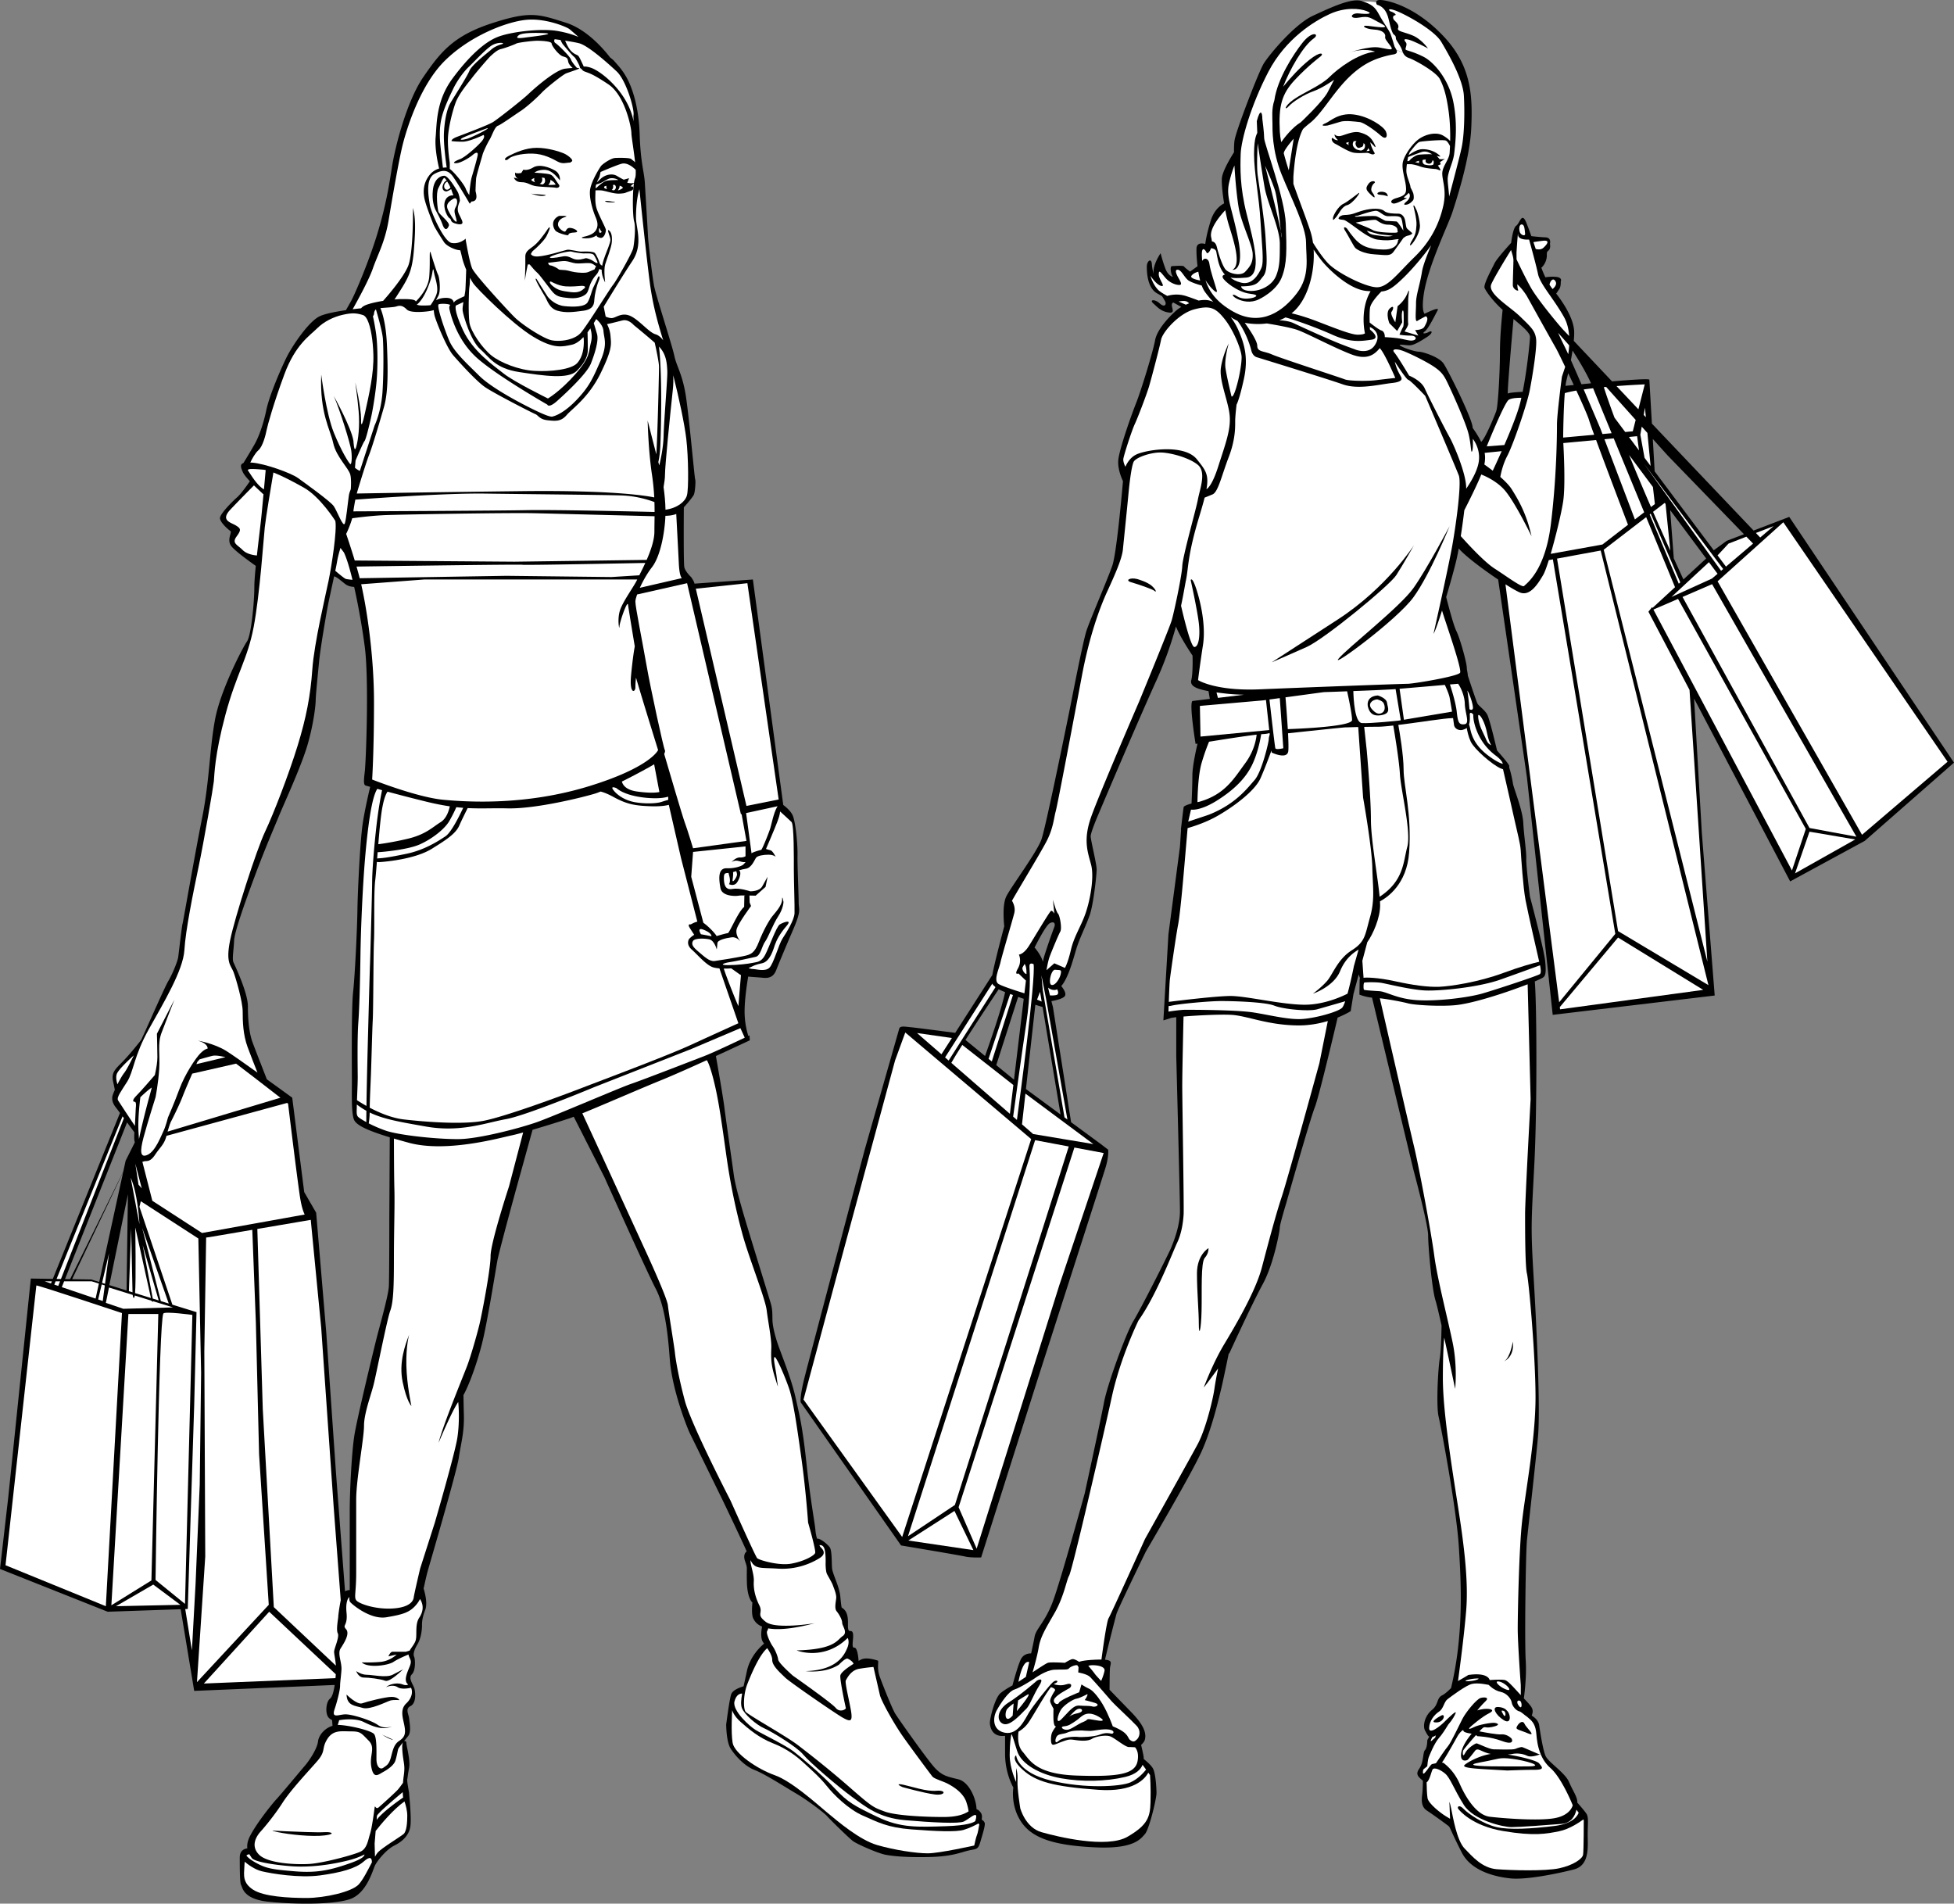 <svg xmlns="http://www.w3.org/2000/svg" width="540" height="526.08"><rect width="100%" height="100%" fill="#808080" stroke="none"/><path d="M271.29 502.869c.097-.606.16-1.227-.145-1.758-.286-.5-.739-.953-1.278-1.145-.055-2.699-1.949-7.515-5.082-8.265-3.18-.766-4.324-1.02-6.23-2.926-1.91-1.906-10.43-13.988-11.192-15.262-.765-1.27-3.18-7.25-4.199-10.047-1.016-2.797-.125-4.453-.633-4.578-.511-.129-3.054-1.02-4.582-.254a22.25 22.25 0 0 0-.672.356c-.086-1.238-.367-3.758-1.234-3.664-1.145.129.637-4.703-1.016-4.578-1.656.129.633-4.704-2.418-6.485 0 0-.129-.254-.382-3.054-.254-2.797-2.16-6.23-2.29-7.883-.124-1.653 0-4.832-.632-5.723-.532-.742-2.551-2.531-3.512-2.383-.2-.672-.367-1.445-.434-2.238-.168-2.121-1.355-8.055-2.457-18.313-1.101-10.261-1.867-13.23-3.054-18.484-1.184-5.258-3.645-11.191-4.746-14.328-1.102-3.14-1.528-5.43-1.61-6.7-.086-1.273.082-2.968-.426-4.75-.507-1.777-3.984-12.972-6.273-20.515-2.29-7.547-3.645-12.55-3.984-15.094-.34-2.543-2.207-15.43-2.63-18.82-.363-2.89-1.89-11.617-2.335-14.14 5.168-2.368 9.37-4.344 9.37-4.344l-.081-1.356s-.13.063-.328.156a22.818 22.818 0 0 1-1.032-6.769c0-3.492.72-8.027.997-9.648 1.27.136 2.816.203 4.156.343 2.418.254 3.18-1.082 3.625-2.226.445-1.145 2.164-5.344 4.578-10.938 2.418-5.597 1.59-5.469 1.59-7.695 0-2.227-.383-10.3-.32-13.035.066-2.735-.508-9.54-1.461-11.254-.625-1.13-1.766-2.082-2.48-2.613l-8.395-62.313-16.149 1.145c0-.508-.89-1.782-.89-1.782s-1.657-1.527-1.91-2.797c-.216-1.078-.157-12.933-.133-16.523 1.257-1.336 2.472-2.918 2.718-3.36.426-.761.594-4.07.426-4.324-.172-.253-1.61-16.53-2.543-22.804-.934-6.278-2.629-8.48-3.223-11.364-.593-2.882-5.086-16.617-5.597-19.332-.508-2.71-1.61-11.953-1.696-13.902-.082-1.953-.675-11.277-.847-14.414-.168-3.137-1.188-5.598-1.442-13.566-.254-7.97-2.203-13.141-3.558-15.602-1.36-2.457-2.63-3.644-3.477-4.664-.172-.203-.586-.55-1.129-.969-1.918-2.492-6.554-7.832-12.27-9.629-7.542-2.37-9.75-3.304-20.433.172-10.68 3.477-14.242 8.055-18.906 14.836-4.664 6.781-7.883 19.586-8.73 25.184-.848 5.593-1.782 10.851-3.989 18.14-2.203 7.293-6.101 16.536-7.289 18.657a269.47 269.47 0 0 1-1.398 2.468c-2.692.391-5.723.961-7.25 1.684-3.051 1.441-7.633 8.227-9.242 11.531-1.61 3.309-4.665 10.344-5.512 14.414-.848 4.07-2.117 7.461-3.223 9.41-.863 1.536-2.46 4.16-3.105 5.215-1 .344-.72 1.203-.2 2.418.297.688 1.09 1.649 1.993 2.602-.614.894-2.407 3.46-3.52 4.433-1.355 1.188-4.746 4.579-4.746 5.766 0 1.188 2.371 3.223 2.883 3.563.508.34-1.02 2.37.168 4.066.933 1.332 5.101 4.332 6.847 5.562-.238 2.38-.402 4.465-.402 5.801 0 4.07-.848 13.395-2.035 15.09-1.188 1.7-7.293 13.398-8.82 21.535-1.524 8.14-1.524 16.961-3.559 27.133-2.035 10.176-5.258 28.828-5.426 29.336-.172.508-1.02 7.8-1.187 9.156-.172 1.36-1.867 5.258-2.715 6.613-.848 1.356-5.766 12.551-6.953 15.094-.164.352-.36.778-.582 1.25-.926 1.192-2.903 3.668-4.672 5.531-2.418 2.543-3.688 3.31-3.055 6.106.215.941.352 1.633.445 2.16-.285.652-.511 1.223-.613 1.57-.34 1.188.168 2.375.848 3.223.176.219.629.82 1.195 1.582l-18.562 45.863-6.075-.093-6.234 60.41L0 433.58l29.762 11.828 20.168-.695 3.738 22.57 38.824-1.637c-.25 1.711-.652 3.29-1.304 3.797-1.145.89-1.399 4.324-.254 5.344.316.277.582.457.843.57l.118 1.578c-2.137.64-3.805 2.563-4.012 4.336-.254 2.16-2.672 5.598-3.563 6.613-.89 1.016-6.359 7.63-7.886 9.286-1.524 1.652-5.723 6.992-7.375 10.3-.688 1.371-.82 2.453-.703 3.328-.786.102-2.094.559-2.094 2.52 0 2.8 0 7.125.379 7.633.382.508.382 3.816 7.379 4.578 6.992.762 17.675.89 22.507-.637 4.836-1.523 6.489-8.137 7.125-9.41.633-1.27 3.051-4.324 5.34-5.469 2.29-1.144 4.196-2.925 4.453-5.593.254-2.672-.382-8.395-.382-8.778 0-.383-.637-3.304-.508-3.941.125-.637.125-1.145.508-3.18.382-2.035-.762-6.105-.762-6.867 0-.45-.399-.664-.723-.387.445-.547.899-1.097 1.23-1.523.891-1.145.38-3.559.255-4.832-.13-1.27-1.145-2.668.382-3.434 1.524-.762 1.399-3.305 1.145-4.578-.254-1.273-1.91-3.05-.766-4.195 1.145-1.145.89-4.325.637-4.836-.254-.508-.254-1.524.89-3.434 1.145-1.906 1.27-4.45 1.27-5.215 0-.761 0-2.03.89-4.324.692-1.773-.066-4.683-.445-5.906.356-1.492.676-3.254 1.336-5.54 1.399-4.831 7.887-27.085 8.395-30.648.508-3.562 1.527-6.867 1.398-11.699-.074-2.805-.101-4.578-.117-5.574 1.715-3.008 4.313-10.336 5.586-16.176 1.527-6.992 3.309-18.437 3.817-21.11.507-2.671 5.214-19.84 5.214-19.84l4.48-16.183a319.257 319.257 0 0 0 10.016-3.105c.368-.121.829-.29 1.372-.496l8.464 16.687s11.871 26.453 14.16 30.782c2.29 4.32 3.305 11.019 3.903 19.414.59 8.394 4.746 18.992 5.68 20.855.93 1.867 8.816 17.977 8.816 17.977s4.629 9.625 6.773 14.398c-.347.258-1.046 1.008-.457 2.688.762 2.16.383 1.27.508 5.847.13 4.578 1.528 5.598 1.528 5.598s-.383 3.305.253 4.45c.278.495.77 1.519 2.418 2.206-.203 1.004-.507 3.14.254 4.281.09.137.192.282.293.426-.828.68-3.87 3.422-4.746 7.586-.324 1.54-.64 2.938-.914 4.203-.238.063-2.922.82-3.41 2.156-.508 1.399-1.398 8.391-1.398 8.391s0 4.836 1.273 6.742c1.27 1.907 3.687 4.707 6.613 5.852 2.922 1.144 8.395 4.703 11.446 6.484 3.05 1.781 7.757 5.34 8.52 6.23.765.891 5.976 5.981 7.12 6.872 1.149.886 6.996 3.43 9.031 3.812 2.036.383 5.47.762 11.954.637 6.488-.129 8.777-1.273 10.941-1.781 2.16-.508 2.668-.125 3.305-2.29.636-2.16 1.27-4.195 1.27-5.085 0-.52-.473-.989-.872-1.168zM96.655 417.427v21.98c-.41.028-.89.122-1.304.352l-2.512-32.886-2.668-38.536-2.8-33.195-3.306-5.723-3.308-26.07s-3.223-2.347-7.008-5.07c-1.121-2.867-3.29-8.418-3.973-10.277-.93-2.543-1.27-6.188-1.27-9.918 0-3.73-3.562-11.192-3.984-12.125-.425-.934.082-3.563.168-5.934.086-2.375 2.715-9.836 5.68-17.805 2.969-7.972 5.43-13.566 6.785-16.875 1.356-3.304 6.188-13.734 7.883-19.668 1.695-5.937 2.207-10.937 2.207-12.21 0-1.274.594-7.036.934-10.598.336-3.563 1.863-12.461 2.37-15.176.325-1.73 1.13-5.352 1.782-8.41.828.152 2.285 1.55 3.223 2.219.758.542 1.715.667 2.316.687 1.188 5.246 2.274 11.484 2.942 16.61 1.183 9.156.335 31.542 0 34.421-.34 2.883-.34 3.73.335 3.903.149.035.543.148 1.153.324-.367 1.539-1.52 6.46-2.082 10.273-.68 4.578-1.36 18.313-1.442 23.824-.086 5.512-.68 17.891-1.187 22.555-.512 4.66-.34 21.281-.34 24.758 0 3.477-.172 8.816.594 10.598.617 1.433 3.39 2.875 9.87 4.843l-.12 22.754s0 15.899-.13 18.442c-.124 2.543-2.667 11.445-3.433 14.496-.761 3.054-5.34 21.875-6.101 26.707-.766 4.836-1.274 15.644-1.274 20.73zm-59.52-104.504c-.062.98-.081 2.2.13 2.762l-2.547 5.086-.645 2.977-14.699 29.75-1.406-.024 17.148-43.285c.852 1.152 1.637 2.211 2.02 2.734zm-2.16 43.7-4.761-1.48 5.14-25.087zm-7.554-2.344-2.238-.695-5.247-.079 14.106-29.617-6.621 30.39"/><path fill="#fff" d="M111.664 487.502c.125 1.02.125 1.78-.129 3.562a26.237 26.237 0 0 0-.164 1.629c-.285.402-.89 1.242-1.36 1.805-.636.761-4.452 4.195-5.343 4.96-.89.762-1.016-.89-1.145.126-.128 1.02-.761 5.722-1.27 7.25-.51 1.527-.765 3.941-2.542 4.832-1.781.89-10.305 3.18-14.117 3.433-3.817.254-11.574-.125-13.992-2.543-2.414-2.414-.762-5.086.382-6.36 1.145-1.269 3.817-4.448 6.106-8.01 2.289-3.56 6.992-8.52 9.539-11.446 2.543-2.926 1.14-3.434 2.797-6.106 1.652-2.668 3.941-2.16 6.613-2.16 2.672 0 2.797.508 4.832 2.543 2.035 2.035.125 4.07.762 7.375.637 3.309 1.906 2.035 3.308 1.274 1.399-.766 2.922-1.907 3.305-3.051.383-1.149.637-2.672.766-3.184.074-.297.715-1.117 1.414-1.976-.156.238-.274.62-.274 1.214 0 1.91.383 3.817.512 4.833m94.876-22.129c1.081-2.77 3.308-8.047 5.487-9.895.73 1.078 1.38 2.207 1.38 3.281 0 1.657 2.413 3.692 3.562 4.832 1.14 1.149 13.86 9.922 15.894 11.067 2.035 1.144 2.672 1.144 2.418-1.145-.254-2.289-1.91-8.52-1.527-9.156.383-.637 1.398-2.797 3.687-3.18a48.807 48.807 0 0 1 3.946-.508l1.777 7.758c.383 1.653 3.945 8.012 6.36 11.446 2.417 3.433 7.632 10.43 8.14 11.062.508.637 2.797 1.274 4.07 1.91 1.27.637 4.45 2.414 5.34 5.215.434 1.352.563 2.11.586 2.531-1.113.676-2.851 1.54-6.945 1.54-5.211 0-13.227-.383-16.277-1.528-3.051-1.144-3.31-1.144-9.41-6.488-6.106-5.34-11.192-9.281-14.5-11.824-3.305-2.547-13.864-8.395-14.5-9.286-.633-.89-.633-4.707.511-7.632M160.75 19.068c.094.25.367.512.766.672 1.273.512 2.035.512 6.613 3.562 4.582 3.051 6.36 11.957 6.36 13.48 0 .954.69 4.868 1.027 8.114-.309-.43-.79-.644-1.028-.926-.316-.383-3.18-.383-4.449-.32-1.273.066-3.562 1.719-3.945 2.227-.38.507-2.543 3.94-2.989 6.359-.445 2.414.891 6.36 1.465 7.695.57 1.332.762 2.352.254 3.434-.508 1.078-1.652 1.652-3.37 2.035-1.72.379.316.57 1.526.379 1.208-.188 1.907-.762 1.907-.762s-.192.445.953.7c1.144.253 1.656-1.653 1.59-2.227-.063-.57-1.844-3.817-2.48-5.66-.598-1.735-.41-3.578-.384-5.223.25-.012.864-.04 1.594.012.953.062 3.367.953 4.957.89 1.594-.066 1.781-.257 1.781-.257s.829-.317 1.59-.57c.766-.255.446-1.083.446-1.083l-.7-.125.957-.851c-.433 3.007-.363 9.093.063 10.578.508 1.781 0 6.105-.258 7.379-.254 1.27-4.574 8.902-5.594 10.172-1.015 1.273-7.12 11.19-8.902 13.226-1.781 2.035-5.852 2.543-8.14 2.035-2.29-.508-8.137-4.324-10.172-6.36-2.036-2.034-10.942-11.698-11.704-13.48-.761-1.777-1.777-7.867-1.78-7.882.003-.141 0-.262 0-.34 0 0-1.696 1.61-3.9 1.187-2.202-.426-5.765-8.734-6.019-10.515-.254-1.782-1.355-7.121 1.274-8.563 2.625-1.441 3.812-.762 4.746.254.933 1.02 5.004 7.969 5.004 7.969s.296-.262.472-.598c2.188-.023 1.137-2.547 1.137-2.96 0-.427.086-2.63.172-3.477.082-.848 1.61-5.852 1.777-6.532.172-.675 1.274-3.05 1.95-4.152.68-1.102 1.359-3.477 2.288-3.816.934-.34 4.583-2.965 6.278-4.07 1.695-1.102 4.664-3.813 5.847-5.087 1.188-1.273 5.852-5 6.786-5.34.93-.34 3.05-1.019 3.476-1.273l.758.09"/><path fill="#fff" d="M130.738 78.244c1.02 1.527 10.684 11.191 16.535 14.754 5.848 3.558 8.141 2.796 10.684 2.289 1.168-.235 2.277-1.063 3.29-2.13.054.196.1.544.1 1.196 0 1.527-.167 4.07-1.78 5.934-1.61 1.867-7.462 2.46-11.872 2.207-4.406-.254-9.41-2.29-11.867-4.242-2.46-1.95-5.765-6.614-6.105-9.157-.34-2.543-.168-9.07 0-9.836.113-.507.148-1.73.164-2.492.3.578.593 1.086.851 1.477"/><path d="M153.547 51.877c.594.167 1.441-.254.848-.934-.594-.68-1.356-2.375-2.29-2.715-.933-.34-4.41-.508-4.41-.508s.567-.597 2.121-.761c1.61-.172 2.875.332 4.918 2.882 0 0 .254-1.78-1.355-2.714-1.613-.934-4.324-1.864-6.02-.848-1.699 1.02-2.714.594-2.714.594l-.594.933s-1.528.254-1.61-.086c-.085-.34-.425 1.356.93 1.696l-1.355-.34s.34 1.273 2.035 1.273 2.203.676 3.644 1.016c1.442.34 5.258.34 5.852.512"/><path fill="#fff" d="M150.41 49.162c.02.004.035.011.059.015.222.532.375 1.356-.512 1.797a10.424 10.424 0 0 1-.844-.172c.434-.175.746-.629.746-1.172 0-.203-.05-.39-.129-.558.22.023.434.043.68.09m3.137 1.863s-.883.113-2.031.082c.261-.285.707-.875.566-1.418 1.227.594 1.465 1.336 1.465 1.336m-6.699-1.355s.238-.27.84-.465a1.371 1.371 0 0 0-.079.425c0 .286.106.54.246.75-1.164-.472-1.007-.71-1.007-.71"/><path d="M155.984 64.002c-.57-.13-1.78-1.02-1.78-1.973 0-.953.741-1.695 1.91-2.035 1.523-.446-1.653-.32-1.653-.32-2.48 1.21-1.527 3.5-.895 4.136.637.633 3.438 1.399 3.5 1.145.063-.254.063-.637 1.715-.7 1.656-.066.13-1.148-1.144-1.273-1.27-.129-1.078 1.145-1.653 1.02"/><path d="M156.746 69.021c-.762.129-5.34 1.656-8.012 1.848-1.199.086-1.77-.254-2.03-.653.183-.41.39-.75.632-.941.828-.633 3.117-2.86 3.687-4.004.575-1.144 1.465-3.113.512-2.227 0 0-1.781 2.801-3.37 4.325-1.59 1.527-3.056 1.781-2.99 3.687.063 1.91-.128 6.488-.128 6.488s.383-2.542.7-3.94c.038-.165.073-.337.116-.52.13.008.305.004.516-.004.473.57 1.508 1.804 2.039 2.238.7.574 2.734 3.433 4.008 5.023 1.27 1.59 2.16 1.782 4.894 2.035 2.735.254 4.258-.699 4.77-1.273.508-.57.7-1.777 1.082-2.668.379-.89 1.016-1.91 1.59-2.48.449-.45.738-1.172.843-1.614.012.004.032.02.043.024.243.066.473.132.641.183-.004.13-.008.262-.004.387.066 1.527.953 3.117.953 3.117s-.441-3.433 0-4.96c.446-1.524 1.719-4.579 1.848-6.231.125-1.653-.129-2.797-.89-3.242-.563-.329.507 1.906.507 2.671 0 .762-1.082 3.305-1.465 4.325-.258.695-.637 1.754-.828 2.84-.223-.149-.648-.461-.695-.743-.067-.382-.766-2.097-1.274-2.734-.507-.637-3.117-.445-3.879-.445-.761 0-3.05-.637-3.816-.512"/><path d="M150.57 74.966s1.535-.109 1.946.11c.406.218 1.144.386 1.554.437.407.055 1.805.367 3.266 1.024.945.43 2.91.511 2.387.949-.524.437-2.504.715-3.555.492-1.05-.219-3.848-1.148-4.14-1.312-.29-.164-2.215-1.098-1.458-1.7"/><path fill="#fff" d="M161.453 79.705c-.57.445-1.27 1.336-3.75 1.02-2.48-.317-3.433-.509-4.77-1.528-1.335-1.016-1.081-1.59-.574-1.336.688.344 2.227 1.144 3.946 1.273 1.715.125 3.43-.066 4.324-.129.887-.062 1.398.254.824.7m2.863-5.278-1.336.575c-.445.187-.765.445-2.289.378-1.527-.062-2.418-.253-3.625-.57-1.21-.316-2.418-.129-2.671-.383-.254-.254-1.59-1.015-2.29-1.082-.402-.035-.57-.41-.644-.722 1.266-.106 3.875-.54 4.715-.485.953.063 1.906.508 2.926.637 1.015.125 2.476-.129 3.812-.063.734.036 1.348.489 1.828.915-.215.218-.426.8-.426.8m-6.359-4.894c.824.254 2.86.508 3.367.508.512 0 2.356-.192 2.801.445.445.637 1.016 1.906 1.016 2.098 0 .191-.317.191-1.016-.317-.7-.508-1.91-1.02-2.355-.89-.446.125-2.098.699-3.368.125-1.273-.57-1.78-.887-3.246-.57-1.46.316-3.941.636-2.984 0 .746-.5 4.957-1.657 5.785-1.4"/><path d="M165.203 76.716c-.187.637-1.015 2.227-1.332 2.926-.32.7-.7 2.543-1.465 3.88-.761 1.335-4.004 1.335-6.422 1.081s-4.132-1.91-4.707-2.734c-.57-.828-2.988-4.77-2.988-4.77-1.144-.89 1.781 3.942 2.356 4.895.57.957 1.144 3.246 3.433 3.879 2.29.636 4.262.382 7.121 0 2.864-.38 2.989-1.907 3.051-3.114.066-1.21.574-3.625 1.21-5.09.634-1.46-.065-1.585-.257-.953M150.516 54.08c1.464-.317-2.543-.317-3.75-.57 0 0 2.289.886 3.75.57m17.996 1.527c-2.098-.32-1.297.277-.063.316 1.973.063 2.16 0 .063-.316m-27.981-11.699c.7-.766 3.5-1.528 6.614-1.465 3.117.062 5.597 1.465 6.996 2.226 1.398.762 2.351.254 3.562.254l.063-.191c1.207-.254-.762-1.844-1.973-2.352-1.207-.511-4.387-1.527-7.438-1.527-3.054 0-5.851 1.274-7.757 2.227-1.91.953-.766 1.59-.067.828M126.5 57.81c0-1.101.594-2.121.594-2.375s-.168-1.695-.68-2.543c-.508-.848-2.543-4.324-3.644-4.324-1.102 0-2.797.934-3.137 3.902-.34 2.965.426 5 .762 5.594.34.594 1.613 3.055 1.867 3.902.254.848 1.015 2.29 1.781.422.387-.945-2.629-3.05-2.883-3.898-.254-.848-.765-5.176 0-6.531.762-1.356 1.356-3.137 1.777-2.711.133.129.325.398.54.726-.254-.027-.622.102-.961.883-.594 1.36.086 1.95.68 2.035.406.059 1.09-.36 1.48-.633.011.043.035.09.043.125.254.848.594 1.61.594 1.61s-1.782-.254-2.375 1.695c-.59 1.953.851 4.496 1.359 4.664.508.172 0 .934 1.355 1.356 1.356.425 2.543.511 2.036-.762-.508-1.274-1.188-2.035-1.188-3.137"/><path fill="#fff" d="M123.277 52.384c-.722-.242-.82-1.695.332-2.203.32.512.657 1.13.887 1.637-.219.281-.672.746-1.219.566m2.801 8.055c.508 1.781-.766.168-.766.168s-.847-1.188-1.523-2.629c-.68-1.441.195-2.242 1.356-2.965 1.355-.847 1.44 1.102.847 2.117-.594 1.02-.426 1.528.086 3.309"/><path d="M72.492 184.056c2.035 1.016 5.086 3.051 6.106 4.41 1.015 1.356 2.71-.511-1.36-3.562-3.176-2.383-6.949-2.543-6.949-2.543s.168.676 2.203 1.695m132.129 76.082c.078.094.137.16.137.16s-.055-.066-.137-.16m-.098 116.906c.07.2.106.32.106.32s0-.097-.106-.32m-4.218-6.671c-3.29-2.961-5.996-7.352-7.848-10.899.387 1.781.555 3.438 1.11 4.793 1.144 2.797 4.195 6.488 7.628 9.285 2.36 1.918 3.098 3 3.328 3.492-.351-1.03-1.636-4.351-4.218-6.671m-7.848-10.899c-.41-1.894-1.07-3.926-2.707-5.89 0 0 .98 2.578 2.707 5.89m34.683 84.536c-1.398.378-7.12 2.667-11.952 2.034-4.833-.636-3.946.762-1.145 1.016 2.797.254 6.867.89 12.715-1.906 1.902-.91 1.781-1.527.383-1.145m-10.684-5.851c3.563-.508 0-.762-2.414-1.145-2.418-.383-4.07-1.273-3.945-.761.129.507 2.836 2.41 6.359 1.906"/><path fill="#fff" d="M36.117 325.478c2.04 4.578 2.418 12.844 2.418 12.844l-2.418-12.844m2.164 1.906-.89-5.847 1.78 6.867zm17.551 13.356-13.734-8.903-2.754-10.777c.07-.004.136-.004.21-.035.891-.379 1.778.383 3.305-1.906 1.5-2.25 2.508-2.79 3.149-5.227l33.34-9.094.265.203s2.035 16.915 3.18 25.055c.414 2.934.926 4.613 1.41 5.582l-28.371 5.102M38.79 303.22s2.226-2.144 3.155-2.664a159.6 159.6 0 0 1-.613 2.285c-1.348 4.903-2.809 11.086-2.914 11.985-.043-.586-.09-1.219-.137-1.938-.254-3.945.508-9.668.508-9.668m15.77-9.793.601-.668c1.106-.32 2.844-.816 3.598-.984 1.144-.254 3.558.383 3.558.383l-8.046 1.926c.183-.41.289-.657.289-.657m-1.434 3.27 12.117-2.758 4.832 3.688 7.418 5.734-31.176 9.367c.5-1.805.868-2.637.868-2.637s2.289-4.453 3.304-7.125c.555-1.445 1.7-4.117 2.637-6.27"/><path d="M119.754 84.341c.031-.058.066-.12.098-.183 0 .066 0 .14-.004.215a.88.88 0 0 0-.094-.032"/><path fill="#fff" d="M128.96 38.392c-1.273.34-2.206.34-1.187-.254 1.016-.59 6.868-2.71 6.868-2.71 1.101-.087-4.41 2.628-5.68 2.964m46.246 12.125a2.395 2.395 0 0 1-.719.13c-.445 0-1.144-.13-1.144-.13l.508-1.27-1.477.407a22.86 22.86 0 0 1-1.89-1.043c-1.145-.7-3.118-.508-4.579.89-.394.376-.719.672-.96.907.28-.73.632-1.258.702-1.48.13-.38.32-1.4.32-1.4s4.387-1.905 5.848-2.288c1.465-.383 3.055.894 3.754 1.59.04.039.075.058.106.062.047 1.07.011 1.926-.168 2.356-.121.273-.219.722-.301 1.27"/><path fill="#fff" d="M164.758 50.978c.129-.027.285-.07.512-.14 1.398-.446 1.714-.891 2.859-1.399 1.055-.469 2.418.027 2.73.313-1.03.004-2.476.039-3.175.195-1.145.254-2.86 1.972-2.86 1.972a1.36 1.36 0 0 0-.234.098 5.02 5.02 0 0 1 .168-1.039m2.355.496s.196-.062.496-.133c-.015.086-.043.168-.043.258 0 .258.086.48.207.668-.671-.16-1.07-.387-.66-.793m2.344.126c0-.18-.043-.345-.105-.493a7.18 7.18 0 0 1 .586.004c.269.328.527.906-.231 1.492-.21-.035-.434-.07-.656-.105.238-.203.406-.52.406-.899m1.773-.285c.907.266.907.605.907.605s-.535.532-1.39.696c.233-.32.534-.832.483-1.301m-5.453 11.922c.317.89.828.766.192 1.082-.637.316-.48-1.895-.192-1.082m21.106 78.777c.14 2.602.504 9.403.707 13.555.129 2.644.422 3.648.824 4.203l-11.594 2.672c.864-1.895 2.078-4.055 3.352-5.688 2.336-3.007 3.523-9.472 3.719-14.203.785-.03 1.57-.066 2.636-.379a2 2 0 0 0 .356-.16"/><path d="M175.93 179.986c1.527-1.016 2.543 8.648 2.543 8.648l-2.036-3.73-.507-4.918m7.23 29.035 2.52 9.625h-1.016l-2.414-8.55c.36-.352.668-.72.91-1.075m1.504 10.641-.508-.196.508-.054zm0 0"/><path fill="#fff" d="M109.543 84.685c1.02-.336 1.781-.254 2.883.852 1.101 1.101 5.68.593 6.785.336.254-.059.473-.11.668-.157.031.453.086.922.18 1.344.336 1.527 3.39 9.074 5.171 11.11 1.778 2.035 6.36 7.12 8.817 8.816 2.457 1.695 13.058 7.121 13.902 7.46.852.34 1.106 1.442 3.395 1.696 2.289.254 3.73.34 5.258-1.441 1.523-1.782 6.101-4.832 9.41-11.614 3.304-6.785 2.883-7.972 2.71-10.175-.144-1.875-.773-2.887-.96-3.356 1.11-.172 3.09-.73 4.312-1.012 1.653-.382 3.051 1.274 3.051 1.274s3.297 2.68 5.809 4.883c.394 1.75 1.187 5.445 1.187 6.687 0 1.356-.34 17.246-.742 24.176-1.02-3.914-2.395-9.336-2.395-9.336s.168 8.14 1.188 14.922c.351 2.36.535 4.422.633 6.316-2.203-.464-11.528-2.027-36.414-1.738-25.153.293-41.715.586-45.805.66.676-2.34 2.633-8.683 3.41-10.664.934-2.375 3.055-9.496 4.156-13.398 1.102-3.899 1.102-9.918.762-17.293-.258-5.61-1.297-8.715-1.781-9.883 1.406-.148 3.672-.215 4.41-.465m12.039-46.121c-.086-1.781-.086-4.07.594-6.527.68-2.461 2.035-5.344 3.054-7.461 1.016-2.121 2.797-4.664 4.325-6.106 1.523-1.441 4.832-5.086 6.527-6.02 1.695-.933 3.73-.593 2.629-.253-1.106.34-2.121.762-2.969 1.523-.847.766-5.34 4.157-6.02 5.852-.679 1.695-4.492 7.547-5.34 9.07-.85 1.527-1.527 4.496-1.698 8.14-.137 2.981.515 7.829.761 9.5-.277 0-.633.016-1.039.067-.12-1.008-.746-6.18-.824-7.785m21.789-28.828c.594-.508 2.887-.746 6.785-.594 4.239.172-2.715.934-5.258 1.274-2.543.34-2.12-.168-1.527-.68m38.496 197.551s-2.035 4.75-19.164 10.004c-17.125 5.257-32.894 4.41-40.187 3.73-7.293-.676-19.672-5.594-19.672-5.594s.511-7.8.511-21.367c0-13.02-2.03-26.023-3.543-32.598l17.446-1.316h58.844c-.848 1.863-3.903 5.934-4.75 8.48-.848 2.543-.168 5.762-.168 4.579 0-1.188 2.203-7.461 2.375-6.106.168 1.356 1.863 11.531 1.863 11.531s-.508 2.543-1.02 7.97c-.507 5.425 1.188 4.745 1.188 3.39 0-1.356.172-2.711.172-2.711 2.035 6.95 6.105 20.008 6.105 20.008m2.797 13.761c-.414.114-1.09.309-1.867.567-1.27.426-4.324.594-7.29.086-2.968-.508-5.085-2.121-6.019-3.39-.933-1.274.848-.513.848-.513 2.629 2.207 7.8 2.801 10.766 2.801 1.757 0 2.906-.238 3.562-.43v.88m-80.301 14.464c1.715-.07 8.407-.746 11.54-2.113 3.308-1.441 6.867-4.152 8.226-6.441a36.033 36.033 0 0 0 1.98-3.895c.657.074 1.282.129 1.899.176-.809 1.742-3.223 6.754-4.899 7.87-2.035 1.356-5.851 3.817-10.77 4.833-4.913 1.02-6.359 1.187-7.882 1.273-.09.004-.152.024-.23.036.046-.567.09-1.145.136-1.739m-7.027-92.289c1.785-.246 5.836-.754 9.41-.883 4.746-.168 34.082-.68 41.203-.507 6.395.152 28.48.714 32.946.828-.016 1.449-.047 2.847-.047 4.257 0 2.344-1.024 5.266-2.137 7.813l-36.524.496-44.152-.332c-.91-3.02-1.84-5.8-2.371-7.36.441-.82 1.258-2.843 1.672-4.312m110.355 92.602-1.5-11.133 8.715-1.89c-1.094 1.593-1.68 5.077-2.136 6.402-.57 1.652-2.16 5.593-2.415 5.66-.23.055-2.27.578-2.664.96m-1.664.805c-.34.188-.824.364-1.46.332-1.337-.062-2.419 1.336-2.419 1.336s.512-.507 1.465-.445c.668.043 1.649.543 2.414.363v.04c-.297.355-.562.644-.699.742-.441.316-2.031 1.015-4.512.953-2.48-.063-2.164 2.988-1.718 5.469.445 2.48 4.578 2.226 5.086 2.097.21-.05 1.03-.062 1.925-.055l-.398.055-.063 3.117c-1.652 1.274-4.07 7.25-4.515 7.25-.313 0-2.07.5-3.086.801-.555-.922-2.45-2.848-3.668-3.668l-3.356-12.715.508-6.867 14.496-1.523v2.718"/><path fill="#fff" d="M203.676 241.67c0 .761-1.399 2.73-1.207 1.394.117-.809.183-1.566.105-2.059.281-.078.582-.168.899-.261.047.23.203.558.203.925m-9.961 16.52c-.461-.793-.922-1.937.867-1.195 1.758.726 2.04 1.394 2.04 1.754-.759-.16-1.977-.414-2.907-.559m10.363 19.809c0 .394-3.402-8.164-4.058-10.325a23.511 23.511 0 0 0 2.066-.062s1.527 1.082 2.418 1.719c.066.047.172.086.266.129-.192 2.261-.692 8.199-.692 8.539"/><path fill="#fff" d="M218.746 227.17c.7.699.637 10.109.637 13.164 0 3.05.254 10.109.191 12.015-.062 1.91-2.226 5.344-3.308 6.996-1.079 1.653-2.48 7.059-3.688 8.14-1.207 1.079-3.625.317-4.387.317-.761 0-1.59-.316-1.144-.383.445-.062 1.207-.761 3.496-1.207 2.293-.445 3.18-3.878 3.625-5.152.445-1.27 1.398-3.113 3.18-5.148 1.78-2.035-.891-1.02-1.844-.446-.953.575-2.988 6.422-4.07 8.457-1.079 2.036-2.29 1.907-3.434 2.164-1.145.254-4.195.633-6.867.633-2.668 0-.89-.633.508-.824 1.398-.191 5.789-1.144 7.187-1.465 1.399-.316 1.715-2.988 2.606-4.195.89-1.211 2.164-4.77 3.625-6.996 1.46-2.227 1.46-4.004 1.46-4.004s-.378-2.164-.378-.637c0 1.528-1.782 3.496-2.672 4.578-.89 1.082-2.543 4.004-3.75 7.121-1.211 3.118-2.164 3.5-4.324 3.942-2.165.445-6.422 1.144-7.887 1.336-1.461.191-2.86-1.207-4.45-2.543-1.59-1.336-2.035-2.035-1.59-2.926.446-.89 3.18-.824 4.579-.508 1.398.32 2.035 2.797 2.035 2.797s.125-.887.188-1.777c.066-.89 2.484-1.403 3.945-1.594 1.168-.148 2.086.746 2.406 1.113-.383-.465-1.484-1.98-1.008-3.465.57-1.78 3.942-6.293 3.942-6.293l-.38-.957-.062-1.945c.93.016 1.715.04 1.715.04l2.734-2.419.57-2.797s-.636 1.082-1.46 2.61c-.828 1.523-3.371 1.398-3.371 1.398s-2.926-1.02-4.961-.637-2.29-1.527-2.29-3.05c0-1.403.384-1.305 1.282-1.38.023.141.059.298.117.489.625 1.961 0 2.606 0 2.606s1.336.699 2.164-.38c.782-1.027 1.434-3.058.582-3.433.621-.18 1.27-.352 1.899-.445 1.652-.254 2.414-2.48 2.86-3.055.444-.57 2.034-.824 3.433-.824 1.398 0 1.972.57 1.972.57s-.828-1.652-1.398-1.781c-.574-.125-1.274-.383-1.274-.383s2.418-5.594 3.18-7.629c.766-2.035.7-2.734.7-2.734s2.48 2.226 3.18 2.926m-12.207-66.004 8.648 59.773-8.903 1.777-13.992-60.027 14.246-1.523m-1.781 63.839.18-.039 1.347 7.418-14.754 2.035s-1.527-5.09-2.289-7.12c-.633-1.692-4.422-14.598-5.691-18.93.234-.485.312-.887.18-1.082-.34-.508-3.899-16.786-5.086-23.57-1.188-6.782-3.055-15.942-3.055-17.466 0-.425.18-1.125.476-1.964l13.813-3.121 14.879 63.84M127.855 85.873c.172 1.359 2.29 8.394 4.836 10.597 2.543 2.207 4.07 5.344 10.852 6.36 6.781 1.02 13.48 2.035 15.855-.336 2.372-2.375 3.051-4.242 3.051-5.852 0-1.34-.058-3.965-.078-4.812.27-.352.531-.715.781-1.078.274.843.59 2.332.145 3.94-.68 2.458 0 3.817-4.238 8.65-4.239 4.831-7.633 6.78-7.633 6.78s-9.324-4.578-12.207-6.867c-2.883-2.289-8.563-6.191-11.278-12.039-2.71-5.851-1.949-6.785-1.949-6.785l2.063-.96c-.157.937-.27 1.831-.2 2.402m61.809 35.441c.594 5.086.68 13.82.172 15.602-.5 1.746-2.64 3.488-5.926 3.953-.031-2.043-.25-4.278-.527-6.262.21-1.152.39-2.438.39-3.457 0-2.418 1.399-16.406 2.16-23.402.16-1.45.184-2.797.122-4.036 1.535 6.02 3.129 13.48 3.61 17.602M71.39 124.45c1.27-1.1 2.036-4.323 2.29-5.593.254-1.273 1.867-7.207 4.918-15.434 3.05-8.222 7.035-10.68 8.988-12.632 1.95-1.95 4.578-3.223 7.203-3.813 2.629-.594 3.816-.426 5.512.082.422.129.8.54 1.137 1.16.015.04.039.074.05.114.02.05.04.093.067.128.941 1.961 1.508 5.657 1.629 9.454.171 5.253-1.188 11.105-2.371 16.445-1.192 5.344-1.02 1.613-1.02 1.613 0-3.562-1.61-10.262-1.61-10.262s.594 3.989.93 7.973c.34 3.984-.082 7.797-.675 9.832-.594 2.035-.766-1.695-.766-1.695-.594-3.73-5.426-12.38-5.426-12.38 1.695 3.817 4.578 13.145 4.832 15.095.258 1.949.086 3.898-.254 3.73-.34-.172-2.457-3.476-4.578-8.734-2.117-5.258-3.476-16.024-3.476-16.024-.422 10.766 2.46 15.008 3.308 18.907.848 3.902 4.324 6.953 4.746 8.816.258 1.125.203 2.805.121 3.957-.257.594-.457 1.195-.543 1.813-.34 2.37-.68 6.273-1.101 7.628-.426 1.356-2.121-3.39-3.055-4.746-.933-1.36-8.055-6.445-9.918-7.8-1.867-1.36-9.156-3.989-12.719-4.243l-.437-.023c.414-.863 1.293-2.563 2.219-3.367"/><path fill="#fff" d="M72.746 129.794c.2.016.442.067.676.114a1858.36 1858.36 0 0 1-.48 5.328c-2.012-1.149-3.801-4.399-4.348-5.106-.598-.761 1.949-.507 4.152-.336M32.305 296.736c.562-1.356 3.93-4.41 4.68-5.078-1.024 2.09-2.051 4.054-2.645 4.824-.578.742-1.278 1.973-1.883 3.172-.277-.895-.504-2.078-.152-2.918"/><path fill="#fff" d="M35.188 298.857c1.695-2.715 1.863-7.125 5.933-14.414 4.07-7.293 9.496-16.281 9.836-21.875.34-5.598 2.375-15.602 3.898-22.895 1.528-7.289 4.07-22.043 4.243-23.738.168-1.695.168-7.121 3.218-18.484 3.055-11.36 6.106-15.262 7.801-24.246 1.695-8.989 2.715-24.25 3.055-27.473.281-2.691 1.867-12.129 2.383-15.16 2.355.91 5.422 2.5 8.468 4.222 4.493 2.543 8.649 9.157 8.649 9.157.508 2.629-1.02 12.379-1.867 16.535-.848 4.152-3.985 17.21-4.493 24.504-.507 7.289-1.695 13.394-4.07 21.11-2.375 7.714-6.613 18.737-8.988 23.741-2.371 5-8.39 23.739-9.664 30.012-1.274 6.274.254 6.953.933 8.734.676 1.782 2.543 8.223 2.543 10.938 0 2.71.086 6.36 1.356 9.832.805 2.2 1.98 5.168 2.734 7.062-3.652-2.609-7.277-5.16-8.71-6.042-3.305-2.036-7.759-2.797-7.759-2.797 2.434.68 2.708 1.73 2.7 2.187-.41.09-1.063.375-1.938 1.246-1.523 1.528-4.449 6.106-5.847 9.918-1.399 3.817-3.18 7.887-3.18 7.887s-.637 2.543-1.274 3.816c-.636 1.27-2.16 5.47-4.324 6.485-2.16 1.015-2.16-1.016-1.144-4.832 1.02-3.817 3.308-11.067 3.308-11.067s.762-3.812 1.016-7.883c.254-4.07-.508-6.867.637-9.921 1.144-3.051 3.562-9.157 3.562-9.157l-4.836 9.41s.13 4.2.13 6.489c0 1.273-.247 2.883-.7 4.926-.777.906-3.809 4.414-5.024 5.628-1.398 1.399-1.02 1.782-.507 1.782.507 0 .254 1.781.254 1.781l-.239 4.875c-.969-1.45-4.207-6.316-4.636-7.04-.512-.847.847-2.542 2.542-5.253m-20.183 56.141.367-.907h1.223l-.496 1.278-1.094-.371m15.136-8.664-1.113 8.441-.816-.25zm-2.035 8.628.864.266-.57 4.313-1.27-.43.976-4.149m7.52 1.86.621-17.356.375 17.664zm8.825 2.734-5.153-20.215 7.34 20.895zM33.871 308.51l.371.5-17.398 44.449-1.207-.02 18.234-44.93m.215 53.18-4.832-1.637.867-4.242 6.54 2.031c.077.496.296 1.559.597.184l4.566 1.422.02.082.508.254-.036-.184 5.504 1.711-13.734.379m-16.363-7.598h7.586l2.015.63-.902 4.148-9.34-3.164.64-1.614m-3.394 0-.242.594-1.75-.594zM29.25 443.88 1.527 432.56l8.52-77.32c.765 0 23.656 7.629 23.656 7.629L29.25 443.88m13.738-7.25s.89-71.472 2.16-73.636c.387-.657 8.012.383 8.012.383l-2.035 79.867-8.137-6.614m-7.504-73.507h8.266l-1.906 73.636-11.067 6.868 4.707-80.504m6.868 74.781 7.503 5.594-17.804.382zm-.642-79.195-4.39-1.36c.297-3.156.07-18.137.07-18.137l4.32 19.497"/><path fill="#fff" d="m53.035 456.091-1.844-11.422.7-.027.761-24.543 1.016-31.797.637-25.687-6.668-2.067-9.102-27.058.383-1.528 15.898 10.301.762 37.137-.383 30.906-1.144 27.344-1.016 18.441m40.317-4.707c.507 1.016-1.02 4.196-1.02 5.086 0 .684.371 2.117.488 3.832l-17.148-16.168-3.05-54.683-1.505-49.824 14.762-2.516 2.89 29.828 3.434 49.344 1.961 25.941c-.379 1.852-.687 4.184-.687 4.582 0 .508-.637 3.563-.125 4.578m-36.629-21.238-.254-56.723.5-31.425.898-.114 11.856-2.02.988 25.677.89 36.37 2.672 41.587-19.84 21.367 2.29-34.719m-.383 35.102 18.058-19.84 18.399 17.277c-.024.34-.05.695-.082 1.067l-36.375 1.496m84.32-137.356s-5.086 15.52-5.086 19.207c0 3.688-2.418 16.153-3.054 18.82-.637 2.672-2.415 8.903-3.434 11.575-1.016 2.672-6.738 16.531-7.883 21.238 0 0 3.594-8.621 5.43-11.293.21 1.938.344 5.95-.219 9.766-.633 4.328-6.23 23.527-6.23 23.527l-4.07 12.719s-1.653 6.996-1.778 8.015c-.129 1.016-1.149 2.797-5.98 3.051-4.833.254-9.282-1.398-9.918-2.289-.637-.89 0-2.164 0-7.633v-20.218c0-5.598 2.16-16.915 2.16-20.352 0-3.434 1.91-8.39 2.672-11.445.761-3.051 3.687-17.93 4.578-20.348.89-2.418 1.015-6.867 1.015-14.5 0-7.629.258-14.367.13-19.074-.102-3.82-.122-11.324-.126-14.016 1.258.371 2.63.758 4.153 1.172 10.343 2.797 25.097-1.36 28.32-2.039.793-.164 1.926-.457 3.238-.816l-3.918 14.933M98.098 129.283l.168-2.031s2.12-5.004 2.46-5.344c.34-.34 1.188-3.73 1.782-6.36.594-2.629 1.355-7.46 1.61-10.765.253-3.309.339-9.242-.255-13.059-.383-2.465-.66-3.722-.808-4.308.18-.274.3-.516.3-.61 0-.304.086-.933.532-1.308.496 1.671 1.789 6.175 1.925 8.093.168 2.371.254 8.649-.085 14.41-.336 5.766-2.204 9.583-2.204 9.583s-3.304 10.175-4.07 12.546v.004c-.597-.222-1.355-.851-1.355-.851M124.21 85.45c.34 1.528 2.036 8.563 7.716 13.567 5.68 5 19.332 12.8 19.332 12.8s.34 1.102 2.715-1.015c2.37-2.12 8.222-7.547 9.324-10.343 1.101-2.801 2.207-6.36 1.695-8.141-.328-1.149-.687-2.32-.902-3.02.074-.125.152-.25.226-.37.122-.204.278-.466.454-.755.808.715 1.898 1.926 2.003 3.297.168 2.203 1.188 3.645-.847 8.309s-3.055 7.035-6.528 10.683c-3.476 3.645-5.933 4.493-6.785 4.665-.847.167-4.066-1.36-7.207-2.97-3.136-1.609-9.918-5.257-13.054-8.394-3.137-3.136-6.868-6.445-8.223-9.664-1.36-3.222-3.563-9.75-2.887-10.004.637-.238 2.578-.176 3.184.176-.219.25-.34.61-.215 1.18m59.179 35.015c-.077 3.004-.71 6.145-1.202 8.157-.075-.266-.157-.582-.254-.938.254-1.086.484-2.66.57-4.8.242-6.329.48-19.614-.387-27.106 2.16 2.23 2.172 4.941 2.293 6.629.125 1.781-.89 13.097-1.02 18.058m-2.613 90.75 1.45 7.664c-.59.133-2.395.387-6.211-.148-2.977-.418-3.895-1.766-4.16-2.742 3.601-1.801 7.34-3.817 8.921-4.774m-73.679 7.567c2.675.722 6.23 1.656 10.672 2.75 2.476.605 4.609 1.02 6.535 1.3-.2.981-.832 3.32-2.551 4.38-2.207 1.355-4.07 3.39-9.074 4.578-4.34 1.027-7.403 1.421-8.133 1.507.316-3.898.687-7.863 1.098-10.07.507-2.75 1.078-3.937 1.453-4.445m69.574-59.797-7.695.48-28.997-.336-40.574.664c-.27-1.05-.566-2.136-.879-3.222 6.547-.094 45.399-.653 45.864-.496.492.164 31.71-.461 33.945-.504-.613 1.34-1.215 2.523-1.664 3.414M98.195 138.08c2.668-.2 24.559-1.832 35.852-1.672 12.039.168 32.219.336 37.644.508 4.332.132 7.899 1.347 9.164 1.832a71.4 71.4 0 0 1 .043 2.734c-3.53-.086-27.335-.652-35.492-.496-8.023.152-41.758.308-47.75.332.125-1.016.375-2.356.54-3.238m.664 170.441c-.423-.594-.255-1.61-.255-2.797 0-.125.004-.293.008-.484a20.823 20.823 0 0 0 2.641 1.73c-.012.895-.02 1.688-.02 2.313 0 .308.005.574.012.816-1.289-.695-2.183-1.293-2.386-1.578"/><path fill="#fff" d="M98.656 304.04c.07-1.937.203-4.816.203-6.288 0-2.036-.168-10.684.172-15.258.336-4.582.508-12.973.59-18.992.09-6.024.426-13.993.852-20.692.422-6.695 1.355-17.039 2.71-22.043.383-1.414.754-2.262 1.087-2.765l1.316.367c-.305 1.441-1.047 5.238-1.637 10.625-.765 6.949-1.105 12.547-1.105 14.668 0 2.117-.508 20.941-.59 22.804-.086 1.868-.68 24.59-.68 24.59s-.219 8.711-.304 14.57a41.308 41.308 0 0 1-2.614-1.585"/><path fill="#fff" d="M102.508 296.99c.168-4.41.336-11.953.508-15.176.168-3.223.168-18.484.34-21.96.167-3.477-.086-13.142.335-16.532.133-1.04.286-2.906.461-5.121.262.043.57.062.985.03 2.203-.167 9.75-.929 14.156-3.644 4.41-2.71 6.7-4.324 7.633-6.445.687-1.562 1.793-3.777 2.32-4.824 3.676.187 6.89-.012 11.074.078 7.801.168 20.688-3.05 24.078-4.07.41-.121.946-.32 1.567-.578.773.18 1.93.597 3.605 1.511 3.73 2.035 5.938 2.375 10.004 2.543 2.914.121 4.551-.187 5.254-.379l3.395 14.793 4.492 17.48c-.91.212-1.82.77-1.82.77s-1.016-.254-.317.89c.422.692.934 1.47 1.274 1.981-.73.403-1.403 1.133-1.403 1.133s-1.015 1.403.7 2.926c1.718 1.527 4.132 4.453 6.042 4.96a9.218 9.218 0 0 0 1.625.259l5.239 15.164c-1.594.719-7.325 3.308-12.95 5.902-6.613 3.05-22.976 9.156-30.69 12.125-7.716 2.965-21.11 7.8-26.622 8.902-5.512 1.102-15.434.422-22.129-.34-3.418-.39-6.894-1.878-9.488-3.25.035-2.726.183-5.285.332-9.128"/><path fill="#fff" d="M148.547 310.048c-4.75 1.696-16.11 4.66-21.621 4.746-5.512.086-16.617-1.019-20.434-2.375a38.928 38.928 0 0 1-4.594-1.976c.149-.793.258-1.899.266-3 3.852 1.867 8.395 2.613 15.52 3.875 9.582 1.695 16.449-1.016 22.129-2.035 5.68-1.016 24.332-8.817 24.332-8.817l26.96-10.597 13.508-5.735 1.203 2.63c-2.707 1.284-8.863 4.183-10.894 4.968-2.629 1.02-17.719 6.867-20.52 7.8-2.797.934-21.109 8.817-25.855 10.516m40.695 76.985c-1.781-6.7-2.543-11.446-2.715-13.145-.168-1.695-1.695-10.765-1.949-13.14-.254-2.371-6.7-16.192-6.7-16.192l-11.273-24.59-5.671-12.289c5.836-2.37 15.734-6.703 21.78-9.16 3.24-1.316 8.079-3.473 12.606-5.531.707.941 1.766 4.61 2.57 8.414.934 4.406 1.61 9.156 2.798 17.633 1.187 8.48 2.714 15.515 4.496 22.047 1.777 6.527 6.27 17.632 6.695 21.023.426 3.395 1.355 7.887 1.273 10.348-.086 2.457-.172 4.492 1.016 8.222 1.187 3.73.766 2.543.508.168-.254-2.37-1.016-5.086-.676-5.765.34-.676 2.883 5.172 4.07 8.648 1.188 3.477 2.29 11.278 3.477 19.84 1.183 8.566 1.777 17.211 1.777 17.211s2.207 7.633 1.953 8.394c-.257.766-3.222 2.375-6.699 2.97-3.476.593-8.816-1.016-9.328-1.528-.508-.508-7.375-15.938-7.375-15.938s-10.852-20.945-12.633-27.64m-73.129 54.941c.89 1.399 1.02 3.18-.254 5.086-1.27 1.906-.507 4.832-1.015 6.36-.324.972-1.164 1.894-1.633 2.73l-1.04.32h-3.687c-.636 0-1.144 1.274-1.144 1.274l2.289-.512s-1.781 1.781-4.453 2.04c-2.668.253-5.211.124-5.211.124 1.652 1.652 7.246.89 8.773-.125 1.239-.828 3.399-1.734 4.168-2.05.004.09 0 .179.028.269.382 1.144.89 1.398.382 2.797-.507 1.398-2.035 4.195-.507 5.215.004 0 .004.004.008.008-.278.19-.743.296-1.536-.008-1.652-.637-3.816 0-4.578.761 0 0 1.782-.89 3.18 0 1 .637 2.777.364 3.71.156.575 1.196.169 2.93-1.292 4.297-1.91 1.782-.89 4.196-.512 6.36.383 2.16 0 3.05-1.523 4.066-1.528 1.02-1.781 2.926-2.29 4.707-.511 1.781-1.148 2.035-2.034 2.672-.891.637-1.91-.254-1.91-2.418 0-2.16.128-5.848-.637-6.867-.762-1.016-7.246-2.543-10.043-2.543l.379-1.305c.195-.027.406-.062.636-.093 1.782-.254 4.325-.254 5.977.507 1.652.762 5.086 2.672 8.012 1.274 0 0-2.16.89-3.942-.383-1.781-1.273-6.996-2.926-8.902-2.926-1.906 0-3.942 1.274-3.05-1.398.89-2.672 1.523-5.469 1.523-6.485 0-1.02.253-2.418.382-4.453.125-2.035-1.144-4.453-.254-5.851.891-1.399 2.668-4.07 1.528-5.34-1.149-1.274.508-.762.125-4.578-.254-2.543.226-3.782.761-4.328-.027.515.008 1.093.254 1.402.512.637 5.598 4.96 10.047 4.195 4.453-.761 6.489-1.27 8.395-3.687a7.63 7.63 0 0 0 .847-1.356c.016.028.028.059.043.086"/><path fill="#fff" d="M225.105 448.587s-10.683 1.782-13.48-.382c-2.797-2.16-.637-2.29-1.781-4.578-1.145-2.29-1.653-4.579-1.524-6.614.121-1.969-1.027-4.66-.898-5.851 1.23 2.597 2.773 2.011 7.512 2.332 5 .34 9.07-1.356 11.53-2.883 2.458-1.524.337-2.883.169-3.223-.031-.062-.102-.203-.18-.379.379-.054.988.008 1.324.848.508 1.27.383 4.324.383 4.324s0 2.035.38 2.797c.382.762 1.398 2.418 1.651 3.18.258.761 1.02 2.418.895 3.562-.129 1.145-.512 2.797.125 3.559.637.765 1.527 2.289 1.527 3.18 0 .89 1.653 2.671.125 3.687-1.523 1.02-2.035 3.691-12.718 3.945 0 0 7.503 3.051 14.117-3.433 0 0 .636 1.015-.125 2.797-.766 1.777-2.672 6.105-11.446 6.359 0 0 5.211.762 9.157-1.781 0 0 1.78-1.906 2.414-1.653.441.176 1.43.778 1.617 1.426-1.684 1.043-3.566 2.422-3.652 3.278-.125 1.273 1.402 8.523 1.527 8.902.129.383-1.652 1.398-2.797 0-1.144-1.399-11.828-8.902-11.828-8.902s-3.941-3.434-4.07-4.45c-.125-1.02-.891-2.797-1.528-3.691-.633-.887-1.906-3.559-1.523-4.195.148-.246.238-.512.293-.746 2.433.44 6.363.28 12.804-1.415M159.992 18.978c.188-.113-.031-.191-.55-.215-.196-.21-1.344-1.476-1.657-2.328-.34-.933-3.558-4.07-4.238-4.496-.68-.422-.254-1.102-.254-1.102s.668.082 1.617.215c.188.426.442.95.672 1.23.426.509 2.629 3.137 3.05 3.391.427.254 1.614 2.543 1.614 2.88 0 .195.223.386.504.515l-.758-.09M118.98 84.337c-.308.047-.914.094-2.144.094-1.11 0-1.52-.137-1.691-.351l.164.015c2.203-1.867 3.562-6.277 3.902-7.46.336-1.188.422-3.223.676-1.614.254 1.613 1.101 3.562.933 5.426-.12 1.316-1.207 3.008-1.84 3.89m29.48-73.074c1.356 0 3.985.168 3.985.762s1.95 3.223 3.137 3.562c1.188.34 1.273.508 1.441 1.442.137.75.922 1.492 1.23 1.758-.581.03-1.269.09-2.077.191-2.711.34-8.48 5.426-10.176 7.04-1.695 1.609-8.395 6.866-9.75 7.714-1.355.848-8.14 3.39-9.918 4.07-1.781.676-1.527 1.188-1.527 1.188s1.101.168 3.05.168c1.954 0 5.766-1.867 5.766-1.867s.512.34-.254 1.441c-.762 1.105-4.664 4.664-6.273 5.258-1.61.594-2.203 1.187-.934 1.101 1.274-.082 3.73-1.609 4.496-2.289.762-.675 1.524-.933 1.356.086-.168 1.02-1.102 4.239-1.61 5.934-.39 1.297-.629 3.93-.722 5.097-.344-.53-.735-1.148-.977-1.789-.418-1.117-2.95-4.347-4.406-5.46v-1.66s-.594-3.817-.508-6.7c.082-2.883 1.184-7.379 2.117-9.922.934-2.543 3.649-5.68 4.664-7.035 1.02-1.355 4.493-5.426 5.086-5.934.594-.511 1.696-1.613 2.797-1.867 1.106-.254 3.817-1.27 4.242-1.527.422-.254 4.41-.762 5.766-.762M94.094 151.42l.953 1.265c.75 1.563 1.57 4.285 2.363 7.555-.676-.067-1.558-.164-1.855-.262-.434-.144-2.34-1.762-2.895-2.238a78.84 78.84 0 0 0 .52-2.68c.175-1.062.53-2.402.914-3.64m85.48-73.344c.836 6.36 2.29 11.383 3.7 15.98-.512-.703-1.235-1.426-2.172-1.695-1.782-.508-4.579-4.07-6.993-5.09-2.418-1.016-3.945.637-5.09.637-.55 0-1.156-.203-1.64-.418-.18-.946-.399-2.031-.54-2.735 2.427-3.984 5.817-9.488 7.903-12.617 3.055-4.578 1.02-9.156 1.02-11.953 0-2.703.242-5.633.941-7.89.5 4.843 1.91 18.414 2.871 25.78m-9.152-58.335c2.625 2.46 4.914 10.347 4.66 12.043-.04.261-.031.898.012 1.785-1.457-7.93-8.86-13.863-11.797-14.844-.918-.305-1.559-.379-1.973-.324-.262-.586-.988-2.18-1.332-2.727-.426-.68-1.02-.425-2.12-1.527-.79-.789-1.4-2.18-1.685-2.906 1.266.191 2.711.437 3.805.699 2.457.598 7.797 5.344 10.43 7.8"/><path fill="#fff" d="M103.016 74.26c1.355-3.903 3.39-7.376 4.41-13.567 1.015-6.188 2.883-16.871 3.898-20.856 1.016-3.988 4.664-16.195 11.613-23.062 6.954-6.867 16.876-10.684 22.301-11.277 5.426-.594 11.364 1.949 12.125 2.543.364.285 1.461 1.242 2.508 2.168-1.3-.551-3.25-1.215-5.898-1.66-4.578-.762-12.973.253-16.535 1.699-3.56 1.437-7.801 5.254-12.38 11.441-4.578 6.191-4.324 12.465-4.663 16.195-.297 3.282.714 7.676.964 8.688a5.312 5.312 0 0 0-2.742 1.91c-1.613 2.121-1.695 4.324-1.36 6.191.34 1.864 2.036 6.106 2.462 7.207.422 1.102 2.203 3.813 2.965 5.004.726 1.125 3.117 2.239 4.52 2.278.148.55.316 1.203.484 1.96.226 1.016.656 2.227 1.148 3.4-.055 1.655-.156 4.554-.215 5.503-.027.453-.144 1.117-.277 1.84-.887.39-2.59 1.176-2.778 1.55a.54.54 0 0 1-.175.192c-.063-.469-.41-1.293-2.114-1.293-1.359 0-2.261.36-2.793.668.239-.45.48-.895.676-1.262.68-1.273.336-4.918-.086-5.765-.426-.848-1.527-4.41-2.035-6.02-.508-1.61-.086 2.629-.422 6.613-.25 2.93-2.511 5.579-3.695 6.778-.012-.028-.023-.055-.035-.078-.34-.598-2.207-.598-3.989-.598-.46 0-1.12.04-1.886.105.172-.238.347-.492.531-.78 3.137-4.919 4.324-6.614 4.832-12.802.512-6.191.426-9.16-.254-11.703 0 0 .168 12.465-1.355 16.11-1.32 3.152-5.547 8.07-6.891 9.566-1.48.238-3 .555-4.215.95-1.055.34-1.598.738-1.863 1.105-.594.058-1.41.144-2.34.261 1.117-1.98 4.438-7.976 5.559-11.203m-35.95 77.746c-1.527-1.523-3.05-1.863-1.695-3.73 1.356-1.863 1.188-2.203-.172-3.05-1.355-.848-4.406-1.356-1.523-4.411 2.433-2.578 5.586-5.75 6.508-6.676 1.078 1.059 2.086 1.961 2.394 2.27a.799.799 0 0 0 .242.152c-.168 1.785-.34 3.645-.496 5.274-.277 2.867-.86 7.441-1.328 11.675-.883-.074-2.785-.359-3.93-1.504m1.856 360.426c.226.403.469.735.644 1.016.637 1.02 5.852 1.906 10.938 2.289 5.09.383 10.937-.383 15.898-1.652 1.797-.461 3.223-1.024 4.317-1.602.023.469-.653 1.242-3.809 2.363-5.722 2.035-9.41 2.797-15.515 2.29-6.106-.508-7.758-.762-10.555-2.29-1.758-.957-2.461-1.664-2.742-2.058.187-.196.445-.317.824-.356m42.378-17.168c.012.582.052 1.102.122 1.48-1.453 1-5.77 4.067-7.332 6.184.043-.511.07-.898.07-1.054 0-.63 5.317-5.098 7.14-6.61"/><path fill="#fff" d="M99.2 520.697c-1.907 2.16-9.54 3.816-14.497 3.816-4.96 0-11.828-.383-14.754-2.289-2.926-1.91-2.543-3.945-2.418-6.36.031-.534.055-.98.082-1.374.852.719 2.766 2.172 4.75 2.644 2.672.637 10.301 1.91 16.028 1.145 5.722-.762 9.918-1.906 12.082-3.813 1.832-1.62 2.293-1.039 2.312.18-1.086 2.074-2.387 4.691-3.586 6.05m13.356-18.948c0 1.652-.13 4.324-1.02 5.086-.89.761-5.976 3.816-7.12 5.085-.228.254-.493.665-.786 1.176l-.098-3.62c.035-.677.156-2.067.285-3.481 1.301-1.668 4.735-5.864 7.97-8.168.358 1.027.769 2.593.769 3.922m90.422-31.539c.511-2.047 1.68-2.2 2.117-2.184-.305 1.727-.403 3.07-.082 3.96.636 1.782 4.07 4.708 6.105 5.599 2.035.89 9.028 5.085 10.809 7.25 1.781 2.16 9.793 9.027 13.48 11.699 3.692 2.672 7.38 5.851 14.754 6.484 7.375.637 14.754 1.02 16.153.383 1.398-.637 3.18-2.418 3.433-1.652.16.48-.137 1.117-.215 1.515-.511.414-2.242 1.223-8.05 1.41-7.887.254-12.594.508-18.95-2.543-6.36-3.054-8.14-3.945-11.828-7.886-3.687-3.942-9.031-8.395-11.32-10.176-2.29-1.777-8.902-4.961-10.555-5.977-1.652-1.015-6.488-5.34-5.851-7.882"/><path fill="#fff" d="M270 507.087c-.254.508-.762 2.926-.762 2.926s-9.668 2.16-12.847 2.16c-3.176 0-9.157-.886-13.989-2.289-4.832-1.398-10.808-6.484-13.863-9.027-3.05-2.543-9.793-8.648-14.496-10.3-4.707-1.657-11.066-5.977-11.574-8.903-.508-2.926-.13-9.031-.13-9.031s.384 1.527 2.419 3.308c2.035 1.778 4.96 4.324 8.902 5.848 3.942 1.527 6.738 3.816 8.395 5.344 1.652 1.523 4.449 3.941 6.36 6.359 1.905 2.414 5.976 6.484 10.046 8.266 4.07 1.777 6.738 3.304 13.48 3.812 6.739.512 12.207.766 14.371.129 1.72-.504 3.418-1.402 4.051-1.754.098.07.188.14.274.207-.168 1.106-.461 2.598-.637 2.945"/><path d="M249.398 493.86s5.848 1.653 8.903 2.036c3.05.383 3.304-1.27.508-1.016-2.797.254-6.743-1.144-9.157-1.656-2.418-.508-.89.383-.254.637m-148.925-30.27c1.398 0 4.703.383 5.976.891 1.274.512 4.961-3.18 4.961-3.18s-1.144.637-2.926 1.528c-1.78.89-5.597 0-7.12 0-1.528 0-2.927-1.016-2.927-1.016s.637 1.777 2.036 1.777m-4.707 4.707c.129 3.18 2.418 3.051 4.453 3.688s6.738-1.777 7.629-2.035c.89-.254 2.543-.125 2.543-.125s-.508-.89-2.16-.89c-1.657 0-6.743 1.273-8.141 1.78-1.399.508-4.324-2.418-4.324-2.418m12.844 12.465-3.051-1.398c2.671 1.652 3.05 1.398 3.05 1.398M89.66 506.326c-2.031.125-7.758-.13-10.808-.254-3.051-.13-5.086-.383-2.036.254 3.051.636 9.305 1.347 12.973.89 3.05-.382 1.906-1.02-.129-.89m23.403-137.481c-1.016 2.672-2.926 7.633-1.782 13.098 1.145 5.473 2.418 6.613 2.418 6.613s-1.273-5.722-1.398-11.191c-.13-5.469.762-8.52.762-8.52"/><path fill="#fff" d="m42.219 358.869-2.793-14.825 4.433 15.333zm0 0"/><path d="M376.32.283c-2.797-.89-8.265 1.652-13.48 4.07s-12.207 10.938-13.61 13.227c-1.398 2.289-7.375 17.804-8.011 20.984-.153.754-.207 2.004-.196 3.512-1.14 1.812-3.27 5.437-3.363 7.297-.074 1.504.203 4.199.63 6.836-.895.457-2.743 1.726-3.685 4.738-1.27 4.07-1.527 6.484-1.527 6.484s-2.289-.762-2.414 1.149c-.059.867.02 2.843.285 4.992l-2.066 1.492s-1.399-1.016-1.653-1.398c-.253-.383-2.543-.13-3.308-.13-.762 0-.254 2.419.129 2.801.383.38-1.145 0-1.906-1.91-.766-1.906-1.403-4.449-1.403-4.449s-2.379 3.422-1.898 5.774a12.182 12.182 0 0 1-.516-2.723c-.129-1.906-1.398-.89-1.398.637 0 1.523.125 5.847 2.797 7.375.43.246.91.52 1.41.8.308.489.68 1.09.879 1.489.382.765-.125 1.78-1.528.511-1.398-1.273-2.925-1.02-1.777 0 1.144 1.016 2.16 2.29 4.45 2.543 2.089.23-.153-2.18 1.081-2.797.93.52 1.735.97 2.227 1.243a8.154 8.154 0 0 0-1.02.664c-1.27 1.015-5.594 5.086-6.23 8.52-.637 3.433-3.946 14.116-5.215 17.296-1.274 3.18-4.707 12.844-4.961 15.899-.184 2.207.762 4.605 1.3 5.77-.554 6.366-1.886 20.26-2.952 23.35-1.274 3.688-6.106 14.883-7.121 17.934-1.02 3.051-4.454 20.856-4.454 20.856s-6.738 33.32-8.011 36.883c-1.274 3.562-8.14 12.718-9.664 15.644-1.043 1.992-.84 5.992-.61 8.34-.554 2.086-2.039 7.687-2.953 11.754a24.85 24.85 0 0 0-.328 1.683l-10.273 16.012c-2.637-.348-10.883-1.437-12.164-1.543-1.524-.129-3.051-.512-3.305.38l-9.54 33.448s-15.261 57.485-16.66 63.078c-1.398 5.598-1.019 6.743-1.019 6.743l27.727 39.55s16.023 2.672 17.675 3.055c1.657.379 4.454.254 4.454.254l15.898-50.11s17.422-54.175 18.441-57.484c1.016-3.304.762-5.086.762-5.086l-2.16-1.652-8.082-5.938-3.238-20.515-1.782-11.32s-.171-.645-.421-1.626c1.074-.19 3.253-.667 3.726-1.425.484-.774-.496-2.13-1-2.739 2.223-2.535 3.64-8.84 4.438-11.125 1.015-2.925 2.414-5.597 3.433-8.523 1.016-2.922 1.906-11.063 1.906-12.59 0-1.523-1.652-8.137-1.652-9.156 0-1.016 1.777-5.215 1.777-5.215s10.305-24.418 16.41-37.898a101.058 101.058 0 0 0 5.383-14.868c1.149 3 4.579 8.043 4.579 8.043s.167 4.746-.34 6.782c-.375 1.504 1.011 2.355 4.754 3.043l.37 2.14-4.784.582c-1.016.508.847 11.871.847 11.871s.195-.035.531-.09c-.457 1.954-1.421 6.387-1.421 8.825 0 2.558-.165 6.347-.23 7.73-1.056.285-2.126.664-2.188 1.043-.125.766-.762 6.23-.762 6.23l.058-.011-.312 4.719-3.18 24.164-1.398 23.781s.89-.254 2.035-.637c.207-.066.754-.148 1.523-.234v10.793s1.02 38.66 1.02 42.86c0 4.195-1.906 8.773-2.543 10.3-.637 1.527-8.27 16.66-10.3 19.969-2.036 3.304-7.25 17.676-8.141 22.508-.891 4.832-5.34 25.18-5.34 25.18s-6.742 24.546-8.907 30.144c-2.16 5.594-4.578 7.25-4.957 9.535-.136.812-.511 2.582-.937 4.527-.777-.011-2.168.196-2.879 1.707-.758 1.614-1.8 5.344-2.281 7.137-.871.477-2.313 1.309-3.317 2.148-1.523 1.27-2.921 6.868-2.921 8.137 0 1.274.632 3.688 3.433 3.688.254 0 .508-.02.762-.043v5.004c0 5.468 2.289 9.285 2.289 9.285s-.89 5.086 2.289 9.664c3.18 4.578 9.539 6.36 20.348 6.867 10.812.512 12.59-2.414 13.738-3.687 1.14-1.274 3.18-9.665 3.18-11.32 0-1.653-.258-5.212-.891-6.614-.434-.95-1.8-2.129-2.637-2.793 0-.258-.015-.477-.035-.64-.086-.68-.453-2.27-.691-3.25.464-.41.949-.965 1.074-1.583.254-1.27.254-3.304-3.692-7.375-1.882-1.945-4.168-4.289-6.097-6.297.008-1.847.031-5.062.12-6.039.106-1.164.903-2.058-1.374-2.257.777-3.48 2.777-11.235 3.156-12.622.379-1.402 8.14-17.296 8.14-17.296s12.208-20.73 15.262-27.344c3.051-6.613 5.086-15.77 5.594-17.805.313-1.254 1.301-5.965 2.012-9.414.176-.238.277-.379.277-.379s6.106-13.355 9.157-18.949c3.054-5.598 4.707-14.754 4.707-15.645 0-.89 1.78-6.738 1.78-6.738s6.614-23.273 7.884-26.453c1.093-2.73 5.183-19.992 6.316-24.812 2.258-.915 3.605-1.77 3.605-1.77l.762-4.707 1.45-5.438.386 1.153c-.07.015-.117.027-.117.027l-.066 4.387s1.593.664 3.488.844l11.433 47.57s4.07 15.09 4.07 18.144c0 3.051 1.02 14.75 2.036 17.973.312.988.945 3.672 1.672 6.918-.043 2.852-.16 7.09-.485 9.023-.507 3.051-1.015 13.223-.34 16.106.68 2.887 4.919 25.27 5.598 35.95.672 10.632 1.348 24.452-2.156 39.124-.797.797-1.676 1.602-2.422 1.977-1.652.824-.957 2.543-2.863 4.07-1.906 1.527-2.668 4.387-1.844 5.785.39.664.645 1.324 1.102 1.598l-.528.945s0 2.102-.636 2.735c-.637.636-.32 3.37-1.59 5.152-1.168 1.633-.192 2.305 1.008 3.34-.012 1.02-.06 2.66-.18 3.656-.192 1.523-.383 3.496 1.27 4.578 1.652 1.078 5.788 4.07 6.105 4.387.316.316.953 2.16 3.558 7.25 2.61 5.086 9.16 6.676 13.485 7.12 4.32.446 13.035-1.335 17.484-2.48 4.453-1.144 3.817-6.421 3.817-9.601 0-3.18.32-4.832-.383-5.852-.531-.773-1.871-2.316-2.48-3.011v-.102c0-1.527-1.208-3.055-2.29-5.598-1.078-2.543-5.722-5.468-6.484-7.187-.762-1.715-1.527-6.863-1.781-8.52-.184-1.207-1.118-2.07-2.051-2.648.672-1.766.144-2.32-2.176-4.75.274-2 .77-6.399.52-10.426-.34-5.426 0-29.844.336-33.238.34-3.39 2.375-21.195 3.054-28.656.68-7.461-.34-29.504-1.187-43.75-.848-14.243-.68-15.09.168-31.371.793-15.172.699-44.336.133-50.696 1.332-.558 2.09-.933 2.347-1.129.512-.383.89-1.082.512-4.578-.383-3.496-4.2-17.742-4.2-17.742s-1.081-8.395-1.019-10.43c.067-2.03-.633-6.36-.824-9.98-.191-3.625-2.672-9.54-2.863-10.875-.137-.985-.625-3.242-1.024-4.363a1.74 1.74 0 0 0 .008-.47c-.062-.573-3.37-4.26-3.37-4.26s-2.036-8.774-2.735-9.985c-.7-1.207-2.223-2.29-2.606-2.86-.308-.465-2.07-5.824-2.734-7.863-.02-.766-.277-1.559-.277-2.121 0-1.356-1.864-8.14-2.883-10.176-.805-1.613-2.25-7.164-2.817-9.394 1.278-4.262 2.504-8.723 2.989-10.953a83.7 83.7 0 0 0 .48-2.465c1.832 2.125 6.738 5.8 10.895 8.582l7.953 54.675 7.125 65.625 44.765-5.343-3.562-45.02-2.137-37.043 26.555 50.524 20.605-11.192L540 210.764l-45.531-67.915-9.856 3.77-26.007-27.34-2.094-2.219-.703-12.11c0-.343-4.91-.015-10.305.45-4.012-4.25-8.031-8.504-10.586-11.2.09-.917.133-1.761.117-2.476-.078-3.144-2.238-7.05-4.972-10.594.242-.285.578-.863.882-1.297.446-.636.38-2.035.38-2.035s.574-1.082-1.27-1.273c-1.29-.133-2.41.015-2.977.113a27.12 27.12 0 0 1-1.113-2.644c.36-.32.95-.98 1.293-2.047.508-1.59-.129-2.098.633-2.672.765-.57.445-1.906.445-1.906s.512-1.715-1.27-1.778c-1.351-.05-3.105-.246-3.874-.336a87.364 87.364 0 0 0-1.383-3.714c-1.274-3.137-1.781.167-2.797.847-.723.485-1.188 3.055-1.399 4.723-.843.926-4.035 4.457-4.62 5.707-.68 1.441-3.137 5.851-2.715 6.781.382.844 2.035 3.36 4.984 6.031-.227 2.118-.746 7.442-.746 11.688 0 5.43-.508 14.84-1.016 16.281-.488 1.379-2.992 7.488-4.172 8.527-.648-1.402-1.722-2.996-2.355-3.886v-.063c0-2.289-6.742-15.77-8.012-17.676-1.273-1.91-5.851-3.308-6.871-3.308-1.016 0-4.195-1.016-5.086-1.652-.89-.637 1.652 0 2.797-.13 1.144-.124 2.8-1.144 4.578-2.288 1.781-1.145 1.399-1.907.512-1.399-.89.508-2.164.637-1.145-.129 1.016-.762 2.797-4.449 3.559-5.847.523-.957-1.985.164-3.625.972-.442-.605-.707-2.097-.192-5.55 1.149-7.633 6.872-19.333 7.887-22.512 1.02-3.18 4.832-14.625 5.215-23.274.383-8.648.125-16.914-7.375-25.054C391.711 2.189 384.332.283 381.918.029c-1.183-.125-1.543.176-1.601.52zm88.91 159.847c-.421-.906-1.37-2.96-2.667-5.82l-1.012-13.344 9.957 13.375zm-28.187-53.945a695 695 0 0 0-2.914-6.66c.164-.879.32-1.773.453-2.652 1.68 2.609 3.785 6.093 5.106 9.054-.926.09-1.817.176-2.645.258zm-3.664-3.07a583.237 583.237 0 0 1 1.547 3.281c-.938.094-1.723.172-2.285.23.082-.648.171-1.19.273-1.59.145-.558.3-1.21.465-1.921zm27.43 22.691 21.152 21.828-4.79 1.828-3.562 2.614-16.328-21.813-.52-8.957c2.489 2.774 4.048 4.5 4.048 4.5zm-40.012-17.523c-1.133.054-3.809.215-4.074.484-.301.3 1.203-16.785 1.543-20.605 2.605 2.148 4.558 3.832 4.558 4.918 0 1.101-.781 8.968-2.027 15.203zM288.227 265.79c-.48-1.598-1.606-3.106-2.325-3.954l.121-.203s2.926-5.851 4.07-6.484c1.145-.637 1.653 0 1.274 1.016-.383 1.015-1.781 4.832-2.8 8.14-.137.453-.25.957-.34 1.485zm-4.704 35.168 2.598-23.282 2.004.61 4.969 29.703zm-3.296-2.586-4.907-4.016 6.051-18.863c.59.207 1.113.386 1.543.531zm-8.004-6.547-5.414-4.434c3.41-5.316 7.859-12.023 9.168-13.992.472.23 1.097.492 1.793.77-1.004 4.812-4.34 14.292-5.547 17.656"/><path fill="#fff" d="M314.766 193.974s-10.938 25.309-13.227 31.797c-2.289 6.484-.89 9.793 0 13.227.89 3.433-.254 9.664-1.523 13.351-1.274 3.692-3.18 6.36-4.07 10.176-.891 3.816-1.657 4.96-1.657 4.96l-2.922-1.273-2.164 1.91s.383-2.292.766-3.437c.379-1.144 2.543-6.355 3.05-7.246.508-.89-.128-4.453-.636-4.96-.508-.509-1.399-3.817-1.399-3.817l.383 3.816s-.512-.89-.89-.762c-.383.125-4.579 7.246-6.106 9.664-1.527 2.418-2.797 2.418-2.797 2.418s.89 1.778-.254 3.813c-1.144 2.035.125 1.398.125 1.398l2.078 1.985-.421 3.508c-1.73-.536-5.922-1.864-7.125-2.567-1.528-.89.128-4.195.507-5.976.383-1.782 3.309-11.575 3.817-13.61.367-1.465-.254-2.793-.633-3.422 1.164-2.152 7.453-12.496 9.41-16.164 2.035-3.812 2.16-6.738 2.668-8.52.512-1.78 5.215-26.706 7.25-37.515 2.035-10.812 4.832-18.57 6.996-23.273 2.16-4.707 4.07-9.032 4.324-11.575.254-2.543 1.145-11.191 1.528-15.261.379-4.07.886-7.63 1.398-8.903.508-1.273 4.703-2.672 7.375-2.672 2.672 0 8.012 1.399 10.43 3.434 2.414 2.035.508 6.742 0 9.54-.512 2.796-4.2 15.644-4.324 18.44-.13 2.797-2.29 12.844-2.926 15.008-.637 2.16-9.031 22.508-9.031 22.508m72.949-179.422c.27.582.723 1.172 1.707 1.5 1.523.508 7.504 3.817 8.52 5.852 1.019 2.035 1.78 4.324 2.417 9.027.391 2.91.446 5.813.399 8.063-.383-.461-.988-.961-1.926-1.512-1.844-1.082-4.645-.445-6.55.828-1.907 1.27-4.134 4.516-4.579 6.422-.445 1.906.637 4.77.828 6.742.192 1.969-.129 2.543-2.543 3.242-2.418.7-1.398 1.653-.636 1.528.761-.13 1.398-.446 2.925-1.211 1.524-.762-1.144.129.063-.824.426-.34.73-.63.95-.903.75.735.093 1.813-.567 2.363-.766.637-.957 1.016-.067.891.89-.129 1.528-.828 1.844-1.207.32-.383.191-1.465.066-1.91-.129-.445-.765-1.652-.765-1.652 0-.891-1.145-3.051-1.145-4.579 0-.492.055-1.152.145-1.843h1c.254 0 1.273.125 2.672.636 1.398.508 3.433.633 4.199.7.762.062 1.46.632 1.394.254-.062-.383-.699-1.207-.699-1.207l.828-.383s-.445-.512-.062-.7c.383-.19 1.207-.828 1.207-.828-.57.254-1.528.13-1.528.13s-.37-.509-.796-.884c.566.133 1.05.184 1.05.184s-.187-.383-1.078-.957c-.89-.57-2.351-1.145-4.07-1.078-1.262.047-2.86 1.082-3.621 1.633.137-.461.285-.825.441-1 .574-.633 1.844-2.477 2.606-2.668.765-.192 6.172-.637 7.125-.383.445.121.894.832 1.246 1.55a67.73 67.73 0 0 1-.102 1.884c-.129 1.91-2.035 3.687-2.035 5.722 0 2.035 1.27 4.578.254 9.031-1.02 4.45-3.18 9.41-7.887 13.989-4.703 4.578-7.375 8.394-10.425 8.394-3.055 0-10.942-3.941-13.485-6.613-1.527-1.606-3.14-4.027-4.191-5.715a18.53 18.53 0 0 0-.64-2.933c-.997-3.176-2.97-8.188-4.77-13.313v-2.012c.59-8.304 1.878-11.773 2.68-13.168a25.837 25.837 0 0 1 1.835-1.586c3.117-2.414 5.914-7.504 9.856-11.699 3.945-4.199 7.187-5.469 8.27-5.914 1.077-.445 3.112-1.082 5.023-1.398 1.066-.18 1.058-.715.824-1.243l1.793.758m-31.551 32.512a86.142 86.142 0 0 1-1.398-4.73 1.71 1.71 0 0 0 .062-.207c.133-.602 1.23-2.125 2.688-3.79-.371 2.372-.95 6.07-1.352 8.727"/><path fill="#fff" d="M392.727 42.06c1.406-.488 2.28.137 3.082.582-1.09-.074-2.938.02-3.72.117-1.015.13-2.288 1.274-2.288 1.274-.297.488-.64.531-.871.484.066-.39.14-.773.226-1.125.828-.316 2.504-.96 3.57-1.332m40.903 53.356.023.035c-.05.89-.148 1.719-.261 2.437a66.18 66.18 0 0 0-.985-2.093 103.718 103.718 0 0 1-1.816-3.82c.965 1.097 1.984 2.25 3.039 3.44m-3.766-17.679c.5.832-.23 1.664-.793 2.14-.3-.378-.586-.777-.851-1.195.105-.781.902-2.18 1.644-.945m-3.496-11.192c2.16-.253 1.145 1.016.188 1.907-.68.636-1.649.492-2.149.36-.172-.517-.39-1.173-.64-1.907a52.366 52.366 0 0 1 2.601-.36"/><path fill="#fff" d="M419.52 64.845c0 1.614 3.05 1.36 3.05 1.36s1.867 6.613 2.461 9.496c.594 2.883 4.324 6.781 7.207 11.953.887 1.594 1.282 3.43 1.407 5.203-.782-.82-1.282-1.348-1.407-1.473-1.02-1.015-7.293-8.562-9.16-11.87-1.555-2.759-3.402-6.634-3.973-7.84-.008-1.122-.011-1.91-.011-1.91s.426-6.528.426-4.919m-54.391 7.039c1.781 2.29 7.633 8.141 12.59 8.524l1.047.078c-3.075 5.246-1.555 11.621-1.555 11.621s-.254.383-2.035.383c-1.781 0-6.23-1.781-11.192-3.692-3.32-1.277-5.78-1.925-7.047-2.214a12.3 12.3 0 0 0 1.07-.965c3.645-3.742 5.372-10.688 5.024-16.645a54.709 54.709 0 0 0 2.098 2.91m-78.531 204.364.824-2.149.45 2.684zm-3.446-9.86c.47.598.543 1.867.524 2.793-.668-.093-1.305-1.383-1.086-1.824.058-.113.273-.48.562-.969m8.723 8.602a6.354 6.354 0 0 1-1.71.09c-.169-.672-.345-1.399-.52-2.149.43.375.957.61 1.593.656.32.028.621-.058.914-.191.328.64.489 1.438-.277 1.594m44.309-83.64c.824.112 1.718.226 2.703.335 1.504.172 3.148.266 4.86.305l-7.161.875-.402-1.516m28.437 102.461s-8.777 32.047-10.43 37.008c-1.652 4.96-3.687 12.719-5.468 19.46-1.782 6.74-7.375 16.15-10.426 21.24-3.055 5.085-5.344 11.19-5.598 11.827-.137.344 1.973-2.5 3.934-5.168-.348 1.676-.758 3.785-1.008 5.547-.512 3.563-2.547 11.45-4.578 15.262-2.035 3.816-14.625 26.328-14.625 26.328s-9.414 20.855-10.05 21.875c-.563.902-1.727 9.5-1.981 11.434-.25 0-.52.004-.817.011-4.449.125-5.34.637-5.34.637s-1.273-.89-1.91-.766c-.633.13-2.035 1.02-2.035 1.02s-3.941-.254-4.703 0c-.535.176-2.871 1.723-4.23 2.637.484-1.657 1.331-4.707 1.687-6.836.508-3.051 1.906-5.211 4.45-9.664 2.542-4.453 3.308-9.157 3.944-10.176.633-1.016 5.086-20.094 5.086-20.094s4.325-18.312 6.739-29.379c2.418-11.062 7.379-21.11 7.379-21.11 4.96-6.995 9.41-18.823 10.683-21.491 1.27-2.672 1.653-5.852 1.778-7.762.128-1.906-.38-31.41-.38-35.61 0-3.57.274-15.613.356-19.12 4.008-.333 10.281-.637 13.25-.461 4.324.253 9.793 2.796 18.188 2.921 3.183.051 6.074-.507 8.433-1.214l-2.328 11.644m58.375 9.961s-1.527 27.813-1.527 31.711c0 3.902 0 14.414.508 16.45.511 2.034 2.375 22.55 2.375 34.253 0 11.7-2.883 26.621-3.73 34.422-.849 7.8-1.188 25.437-1.188 29.508 0 4.066.847 15.597.847 15.597v2.75c-2.113-2.273-3.496-3.94-4.41-4.168-1.016-.253-4.195 0-4.195 0s-.317-2.226-5.914-1.402l-.192.13s-1.78 1.081-2.414 1.397a1.37 1.37 0 0 0-.23.165c.386-2.801 1.691-12.52 2.265-19.559.676-8.309-.68-18.484-2.207-28.316-1.523-9.836-4.238-26.286-4.238-35.782 0-6.328.227-9.707.375-11.265a1597.98 1597.98 0 0 1 3.016 14.148s.68-6.105-.676-12.719c-1.356-6.613-4.238-17.632-5.09-24.078-.848-6.445-4.238-24.586-5.594-30.183-1.226-5.067-8.148-35.266-9.453-40.957 2.504.285 6.23.992 7.778 1.402 1.91.512 8.84.894 13.035.512 4.199-.383 11.511-2.672 16.472-4.453 1.383-.497 2.567-.938 3.567-1.325l.82 31.762m-19.301-155.613c.364-2.332.707-4.852.977-7.145 1.27-2.492 3.59-7.129 4.687-9.886 1.418.566 4.086 1.828 6.133 3.964 2.926 3.055 7.758 13.098 7.758 13.098-1.398-6.23-3.563-9.918-5.469-12.969-.672-1.074-1.883-2.293-3.164-3.418.2-1.113.738-3.562 1.934-5.824 1.613-3.055 5.426-14.16 6.191-18.059.762-3.902 2.035-11.785 1.778-14.16-.254-2.375-1.442-3.39-4.407-6.273-2.968-2.883-9.156-6.36-7.968-8.988 1-2.22 4.406-7.743 5.449-9.418.21.78.652 1.964.652 2.804 0 1.102-.168 5.512-.168 6.868 0 1.355 1.863 1.949 1.442 1.273-.09-.145-.16-.695-.215-1.457.48.414 1.5 1.418 2.625 3.203 2.183 3.934 7.351 13.23 8.02 14.363.28.48 1.316 2.575 2.6 5.246l-.905 2.723s-1.36 10.344-1.36 13.14c0 2.801-.082 14.587-1.695 27.641-1.61 13.059-6.867 16.45-7.375 17.043-.508.594-4.664-2.543-8.223-4.832-2.812-1.808-7.457-6.875-9.297-8.937"/><path d="M368.945 39.709c1.145.574 3.688 2.226 5.149 2.48 1.465.254 3.308 0 3.879.063.574.062 1.465.828 1.972.128 0 0-.89-1.398-1.207-2.8a.98.98 0 0 0-.144-.305c.8.668 1.289 1.262 1.289 1.262.637.507-.13-1.02-.7-1.848-.574-.824-1.464-1.586-3.433-2.098-1.973-.507-4.578 1.02-5.66 1.02-1.082 0-1.207-.508-1.207-.508s-.32.379.633 1.399c.09.09.172.152.254.199-.04.02-.082.03-.125.054 0 0-.637 0-1.207-.507-.575-.512-.637.886.507 1.46"/><path d="M374.16 37.42c1.145-.024 2.219.39 3.121.925-1.36-.57-3.504-.836-5.715-.285.61-.312 1.422-.617 2.594-.64m1.59-3.688c1.207.125 4.45 2.48 5.848 3.75 1.398 1.273 2.035.254 1.398-1.145-.633-1.398-4.703-4.195-8.902-4.703-4.196-.511-6.614 1.97-7.63 2.352-1.019.383-1.651.953.384.7 0 0 2.16-.571 3.496-1.017 1.336-.449 4.195-.066 5.406.063m4.004 16.914c.766-.508-.7-1.082-1.59.191-.89 1.27-.7 1.653.828 3.114 1.528 1.465.762-.188.192-.89-.575-.696.05-2.067.57-2.415m2.289 2.352c-1.395-.11-1.969.765-.637.828 1.336.062 2.102.445 2.102.445s.125-1.144-1.465-1.273m-12.781 6.996c.765-.89 1.527-2.926 3.054-3.309 1.524-.379 4.067-3.941 3.114-3.305-.528.352-2.926 2.352-4.258 2.989-1.336.636-2.735 3.117-2.8 3.879-.063.761.128.636.89-.254m21.051 6.296c-.958 1.524-.829 2.16.253.7 1.079-1.465 1.907-3.371 1.844-4.707-.066-1.336-.574-3.496-1.02-4.387-.445-.89-.761-1.59-.761-.828 0 0 .953 3.496.824 5.152-.125 1.653-.187 2.543-1.14 4.07"/><path d="M388.723 62.982c-.192-.383-.258-1.46-.446-2.227-.191-.761-.765-1.714-1.843-1.714-1.082 0-3.118 0-3.946-.766-.824-.762-3.37-.762-5.722-.125-2.352.637-2.797 1.207-5.278 1.27-.636.019-1.273.32-1.527.765s.574.508 1.273.57c.7.063 2.227 1.336 3.18 1.973.953.637 4.008 3.18 6.297 3.496 2.285.32 3.496.192 4.957-.062 1.465-.254.7.129.7.129s.128 2.73-4.071 2.668c-4.195-.063-6.23-1.016-8.074-3.18-1.844-2.16-1.72-2.543-2.29-2.86-.574-.32-.699.125-.128.954.574.828 2.289 4.195 2.734 4.64.445.446 2.227 1.59 5.344 1.781 3.113.192 4.262.575 5.215-.699.953-1.27 2.73-3.816 2.73-3.816s.703-.57 1.149-.637c.445-.062 1.293-.379 1.293-.633s-1.36-1.144-1.547-1.527"/><path fill="#fff" d="M381.79 65.209c-2.228-.32-3.243-.254-4.071-1.465 0 0 2.926.957 4.133 1.082 1.21.129 3.054.316 3.054.316s-.89.383-3.117.067m4.133-4.009c-.445-.062-2.735-.124-3.05-.19-.317-.063-1.974-1.145-2.606-1.27-.637-.13-3.692 0-4.899.125-1.207.129-1.273-.192-.129-.254 0 0 4.262-1.524 5.215-1.336.953.191 1.844 1.398 2.988 1.465 1.149.062 3.309-.254 3.754.508.446.761.633 3.496.633 3.496s-1.46-2.48-1.906-2.543"/><path d="M318.328 161.927c-1.273-1.144-4.07-1.91-4.07-1.91-2.035-.508-3.434.383-1.653.89 1.782.512 5.977 1.91 6.485 2.419.512.508.512-.254-.762-1.399"/><path fill="#fff" d="M372.723 40.127c-.477-.34-.79-.61-.79-.61s.325-.133.825-.265c-.11.226-.16.507-.035.875m4.875 1.617c.23-.164.418-.426.53-.825.192.293.317.536.356.633.051.133-.328.196-.886.192m7.562 22.574c-1.59 0-4.77-.129-5.851-.766-1.079-.633-4.196-1.777-4.641-2.03 0 0 5.086-1.02 5.66-.704.57.32 1.652 1.273 3.305 1.273 1.652 0 2.543.762 2.543 1.336 0 .575.574.89-1.016.89m5.914-19.523s.461-.19 1.114-.378a.861.861 0 0 0 .011.66l-1.125-.282m-16.277-4.449c.508.953 1.207.317 1.586.254.215-.035.469-.555.41-1.035.133.082.254.18.367.273.149.61.14 1.512-1.047 1.766a7.713 7.713 0 0 1-1.226-.297c-.489-.285-1.532-1.078-.762-2.289.254-.02.512-.027.781-.012-.328.278-.418.762-.11 1.34m18.798 5.094c-.301-.234-.617-.648-.403-1.258.286-.047.579-.078.875-.09-.175.387-.199.852.504 1.086.778.258 1.22-.28 1.301-.851.106.031.203.062.281.09.07.257.106.644-.066 1.07-.39.219-1.125.32-2.492-.047"/><path d="M441.207 107.189h.008l5.352 12.426-.137.012-5.223-12.438m5.82 13.859.149-.015 8.433 19.586-.27.21-8.312-19.78"/><path fill="#fff" d="m456.184 141.95 8.171 18.981-.41.383-8.047-19.148.286-.215m19.449 15.789-21.352-29.645 21.93 29.157zm-47.09-4.684c1.418-4.836 2.95-11.242 3.441-14.445.645-4.23.2-13.426.043-16.168l9.063-.844c2.746 7.477 7.574 20.156 8.816 23.422l-7.07 5.461-14.293 2.574m28.247-18.48.546 4.715-1.074.828a647.876 647.876 0 0 1-6.051-14.38l6.578 8.837m-14.547-16.231s-2.21-5.226-4.578-10.722a98.837 98.837 0 0 1 2.606-.329c.816 1.993 2.722 6.63 5.109 12.426l-2.527.227-.61-1.602m10.184 2.199.523 3.934-2.785-3.723zm2.054 5.977-1.16-6.383c.07-.414.207-1.215.383-2.234.547.61 1.067 1.187 1.567 1.742l.886 9.117-1.676-2.242m-3.25-7.328-2.093.191-2.957-3.953c-1.117-3-2.125-5.851-2.957-8.441.218-.02.433-.04.648-.063a7125.13 7125.13 0 0 0 8.16 9.117l-.8 3.149m-18.79-10.551c.868-.258 1.961-.492 3.196-.707 1.718 3.723 3.234 7.16 3.55 8.293.149.524.657 1.961 1.372 3.922l-8.57.773c.023-2.066.12-8.078.452-12.28m19.375 34.905-8.421-22.164 2.57-.238c2.57 6.246 5.61 13.621 8.414 20.426l-2.563 1.976m3.028-28.258c-.192-.199-.39-.41-.59-.624l.336-1.989.254 2.614m-.309-9.067-1.754 6.883c-1.82-1.93-3.914-4.145-6.054-6.414 4.324-.328 7.808-.469 7.808-.469m-37.558 4.238c.87-.496 2.601-.539 3.464-.527a39.668 39.668 0 0 1-.582 2.309c-.836 2.894-2.539 7.09-4.12 10.738l-4.868.367s4.918-12.21 6.106-12.887m-6.767 17.903c.255-1.258.243-2.278.079-3.211l4.707-.477a259.226 259.226 0 0 1-2.465 5.41 57.622 57.622 0 0 0-2.32-1.722"/><path d="M333.207 72.646c1.02 2.543 1.398 4.707.766 3.563-.637-1.145-.766-3.563-.766-3.563"/><path fill="#fff" d="M385.922 13.794c-.188-.414-.516-.824-.57-1.046-.13-.508-.637-2.157-1.02-3.243-.379-1.082-2.035-3.246-3.18-5.406-1.144-2.164-2.035-2.926-4.832-3.816l3.996.265c-.062.352.204.754.204.754 2.289.633 2.796 2.668 3.05 3.305s.89 4.453 1.653 4.96c.765.509.382.892.636 1.4.254.507 1.274 1.906 1.528 2.671.09.27.18.59.328.914l-1.793-.758"/><path fill="#fff" d="M400.105 48.994c.254-2.035 1.524-4.325 1.778-6.614.254-2.289 1.02-7.886-.254-14.246-1.27-6.359-5.469-11.062-8.266-12.46-2.797-1.403-4.453-1.657-4.832-1.91-.383-.255.508-1.4 0-2.036-.511-.637-.765-1.144.762-.762 1.527.383 5.344 2.418 5.344 2.418s-1.782-2.547-4.2-3.562c-2.417-1.02-4.449-1.145-4.07-2.035.383-.89-.508-1.653-1.015-2.16-.508-.512-.508-1.274.125-1.403.636-.125-.254-.762-1.016-1.015-.766-.254-1.145-1.145 1.27-.254 2.417.89 10.558 5.214 12.593 8.648 2.035 3.434 5.977 10.3 6.23 14.879.255 4.578.13 10.809-.636 14.371-.563 2.637-2.309 9.16-3.438 13.461-.144-2.25-.511-4.238-.375-5.32m-12.21 27.722c2.406-2.336 5.253-5.68 7.609-8.918-1.2 2.88-2.262 5.641-2.524 7.266-.636 3.941-1.652 6.36-1.652 8.777 0 2.414-.383 5.34.383 4.832.45-.3 1.512-.863 2.312-1.277 1.02.484-.02 2.254-.406 2.93-.508.89-2.543.89-2.543.89l.89 1.528-3.816-1.149s1.145-1.652 1.016-2.16c-.125-.508 0-4.578 0-6.36 0-1.78.637-4.07-.254-1.906-.89 2.16-2.668 3.434-2.668 3.434l-.637 4.45s-1.527-2.29-1.015-2.923c.508-.636.762-2.035-.512-.89-1.27 1.144-.125 4.066-.125 4.066l2.16 2.164 1.399-2.418s-.254-2.035 0-2.922c.254-.89.383.254.383.254s.125 3.559-.13 3.942c-.253.383-1.015 2.164-1.015 2.164s1.398.254 3.05.254c1.653 0 1.782 1.015.891 1.27-.89.253-1.527 0-3.433-.384-1.305-.257-3.38-.402-4.563-.464.047-.98-.379-1.672-.906-1.825-.676-.191-2.45-1.554-3.266-2.203-.039-1.312-.05-2.988.086-4.027.184-1.379 2.094-3.488 3.141-4.55 1.926-.169 3.266-1.048 6.144-3.845m-49.277-18.629a43.93 43.93 0 0 0 .695 3.114c.891 3.308 4.196 11.828 1.274 13.355 0 0 3.305.633 1.652-8.14-1.652-8.774-3.562-11.829-2.543-16.024.567-2.344 1.094-3.812 1.45-4.656.238 4.394.77 9.441 1.218 11.906.766 4.195 3.688 9.918 3.817 12.461.129 2.543-.762 3.563-2.035 4.961-1.274 1.398-4.708.508-5.594-.762-.89-1.273-1.781-4.07-2.29-6.105-.284-1.13-.878-1.434-1.35-1.485a6.033 6.033 0 0 0-.177-1.058c-.675-2.586 3.012-6.652 3.883-7.567"/><path fill="#fff" d="M333.46 69.85c.153.378.849-.153 1.224-1.263.593.063 1.304.286 1.449 1.008.254 1.274.508 3.563 1.652 5.34.242.379.473.692.723.95-.414.09-.793.308-.594.831.383 1.02 4.195 4.07 7.504 4.453 3.305.38 1.145 1.145.125 1.27-1.016.129-2.414.254-3.813-.637-1.402-.886-1.402 0 .125.766 1.528.762 3.817 1.273 6.106.125 0 0 4.703-2.16 6.23-5.977 1.528-3.816 1.399-7.757 1.145-14.879-.254-7.12-5.977-22.128-5.977-23.656 0-1.523-.507-5.34-.507-5.34 0-2.035-.637-2.797-1.528.637 0 0 .13 2.797.13 3.18 0 .379-.891.89-.891 5.976s1.398 11.7 1.78 18.442c.38 6.738 1.016 11.191.255 12.972-.766 1.778-2.547 4.832-5.598 4.067-1.504-.375-2.418-.938-2.96-1.41.913.199 2.23.183 4.358.011 4.707-.379 2.036-10.047.13-17.55-1.91-7.504-1.782-12.844-1.657-16.66.129-3.817 2.8-13.352 7.633-22.637 4.832-9.285 12.844-14.117 17.043-16.024 4.195-1.91 8.265-1.527 10.172-.765 1.91.765.129.89-2.16.636-2.29-.254-2.926 1.653 0 1.145 2.925-.508 2.925 0 6.105 1.652 3.18 1.656-1.273.895-3.562.637-2.29-.254-.891.89 1.652 1.02 2.543.124 3.18 1.269 3.055 1.906-.13.636.254 1.015 1.398 2.543 1.145 1.527-.129 1.02-3.055.508-2.922-.508-8.648 1.527-8.648 1.527 4.707-1.652 7.504-.383 7.504-.383-4.703.512-10.172 4.578-12.59 6.996-2.414 2.418-7.25 4.324-9.922 6.23-2.668 1.91-2.543 3.18-1.394 1.91 1.14-1.273 4.324-3.308 6.867-4.198 2.543-.891 5.722-3.176 5.722-3.176s-.382.761-1.78 3.433c-1.4 2.668-7.442 8.328-7.442 8.328-2.38 1.438-4.559 4.301-5.406 5.493-.2-1.047-.333-2.02-.38-2.887-.382-7.121.508-10.426 4.196-14.367 3.687-3.946 7.125-6.489 7.125-6.489.887-.761 0-1.527-3.18 1.016-2.601 2.082-5.191 4.918-7.234 7.418 1.793-4.637 5.45-11.226 8.504-13.394 1.64-1.165-.38-2.29-3.18 1.273-2.531 3.223-6.926 9.984-7.738 15.863-.82 2.367-.528 4.907-.528 6.266 0 1.781-.128 7.629 2.543 14.242 2.672 6.613 6.743 14.5 6.743 18.824 0 4.325 1.144 9.157-2.543 13.989-3.692 4.832-9.793 9.414-17.551 5.09-4.719-2.63-6.746-5.68-7.703-8.7 1.426 2.27 3.457 4.102 3.125 2.848-.492-1.844-1.782-5.344-2.035-7.38-.188-1.472-1.372-1.87-2.008-.82-.008-.105-.02-.214-.028-.32-.382-4.582 1.016-2.547 1.27-1.91"/><path fill="#fff" d="M349.742 65.654c-.258-4.578-1.781-14.371-2.164-17.172-.383-2.797 0-8.902 0-8.902s1.145 7.886 1.906 12.21c.766 4.325 4.2 11.317 4.2 15.516 0 4.196 0 6.36-1.02 8.903-1.016 2.543-4.066 4.199-6.867 4.199-2.797 0-2.797-1.274-2.797-1.274 4.578 0 4.707-1.144 6.105-2.797 1.399-1.656.891-6.105.637-10.683m-.129-19.84s1.653 3.559 2.672 6.613c.707 2.121 1.352 8.418 1.68 11.465.144.735.226 1.27.226 1.508 0 .539-.082-.172-.226-1.508-.918-4.734-4.352-18.078-4.352-18.078m-20.347 30.395c.52-.73 1.543-1.028 1.898-1.114.14.832.309 1.657.512 2.426-.961-.184-2.895-.637-2.41-1.312m-11.321 0s1.528 2.418 2.926 2.796c1.399.383-.637-1.78-.637-3.18 0-1.398.508-.636 1.782.891 1.273 1.528 3.05 2.036 3.816 2.036.762 0 .762-.38-.129-1.907-.89-1.527-1.016-2.418-.125-2.289.89.125 1.652 1.906 2.668 2.797.711.621 2.711 1.238 3.863 1.559.211.578.45 1.09.715 1.496.567.847 1.442 1.926 2.477 3.031-.543-.25-1.074-.422-1.586-.488-.766-.102-1.61-.043-2.461.113a68.043 68.043 0 0 0-3.516-1.262c-2.582-.82-4.816-.133-5.144-.02-1.145-.616-2.137-1.241-2.614-1.757-1.527-1.652-2.035-3.816-2.035-3.816m7.774 7.109c1.43-.203 2.172-.313 2.898.512-.312.117-.61.242-.898.37a81.808 81.808 0 0 1-2-.882"/><path d="m279.41 250.95-.418 1.067a7.73 7.73 0 0 1 .23-1.953l.188.887"/><path fill="#fff" d="m285.516 313.396-3.079-2.68.946-8.492 18.773 13.945-16.64-2.773m-19.586-24.629 14.12 11.078-.96 7.961-16.188-14.078c.508-.941 1.633-2.766 3.028-4.96m-5.754 2.589-6.754-5.875 9.64 1.379zm-38.121 95.422 11.445-42.606 13.863-51.125 2.817-7.714 34.793 29.453-35.653 109.965-27.265-37.973m64.004-71.684 9.3 1.742-31.464 99.063-12.973 8.648 35.137-109.453m-35.036 110.637 12.747-8.176 5.234 10.828zm18.883 2.25-4.992-11.445 32-99.407 8.09 1.516-12.238 36.465-22.86 72.871m5.18-155.156c.004.004.008.004.008.008-1.707 2.664-11.914 18.605-12.926 20.254l-.996-.864 13.063-20.402c.214.617.652.605.851 1.004m-1.891 19.797 5.973-17.918c.254.093.508.187.766.277l-5.848 18.367-.89-.726m10.414-9.75c1.269-8.395 1.015-14.118.886-15.641-.125-1.527 1.149-.766 1.149-.766.585 4.336-3.899 37.778-4.61 43.032l-1.05-.91c.394-2.899 2.476-18.137 3.624-25.715m11.379 26.511-.812-.597-5.989-35.07-.382-4.196 1.273 6.484 5.91 33.38m90.692-118.95 1.433 8.613-.574.098s-7.8.848-10.176.68c-1.996-.145-2.312-6.746-2.363-8.844 4.895-.187 9.52-.387 10.844-.48l.836-.067m-68.957 298.609c-.559.704-2.215 2.622-4.371 3.547-2.672 1.145-12.465 1.782-21.875-.511-9.414-2.29-9.668-6.993-9.668-6.993s-1.653.891 1.91 4.07c3.558 3.18 8.265 4.579 20.855 5.47 9.707.683 12.836-3.012 13.762-4.743l.484.672s.254 3.559.125 7.504c-.125 3.942-.636 6.23-6.355 9.535-5.727 3.309-19.332 0-23.785-1.27-4.45-1.273-5.852-6.613-5.852-6.613s-.89-5.468-.762-7.632c.13-2.16-.382-3.434-.382-3.434v3.816s-1.778-3.687-1.778-7.503c0-3.032.317-4.915.45-5.57.046-.016.097-.032.148-.048.168.457.598 1.68 1.434 4.473 1.148 3.816 6.488 6.613 12.21 7.629 5.723 1.02 12.336.894 17.68-.379 3.035-.723 4.305-2.105 4.809-3.348l.96 1.328m-14.163-18.457c1.652.508.253 1.274-.637 1.02-.89-.258-2.035-.129-3.688-.258-1.656-.125-2.925 1.781-4.832 3.692-1.91 1.906-1.02-1.399-.129-2.672.891-1.274 3.305-2.797 4.196-2.926.89-.129 3.054-1.27 3.054-1.27.125.508-.761 1.653-.761 1.653s1.14.254 2.797.761m.507 4.833c-3.562-.633-1.906-.254-3.562.382-1.652.637-2.926 1.782-4.195 2.164-1.274.38-2.672-.765-1.274-.89 1.402-.13 1.91-.637 3.309-1.528 1.398-.89 2.355-2.726 5.215-1.652 1.015.379 4.07 2.16.507 1.523"/><path d="M303.191 477.33c-.761.125-3.812-.383-3.812-.383s2.035-.89 3.18-.89c2.543 0 1.398 1.144.632 1.273"/><path fill="#fff" d="M294.8 478.853c.891-.379 1.653-.633 4.196-.633 0 0 1.274.125 2.29.125 1.019 0 3.433-.636 5.214-.379 1.781.254 1.273 1.27.637 1.141-.637-.125-1.528-.379-3.18.258-1.652.633-5.215.762-6.105.633-.891-.125-4.07 0-5.34 1.144-1.274 1.149-.89-1.015-.254-1.523.633-.512 1.652-.383 2.543-.766"/><path fill="#fff" d="M314.133 476.947c1.27 1.398.762 3.05.125 3.687s-1.016.891-1.906.254c-.891-.633-.13-1.906-4.832-3.812 0 0-1.274-3.563-2.801-6.106-1.528-2.543-2.922-3.945-3.817-4.324-.886-.383-2.03-1.144-2.03-1.144l-.638 2.16s-5.214 2.035-5.597 2.925c-.38.891-2.035-.125-1.145-1.273.89-1.14 3.434-2.414 4.07-2.797.637-.379.891-1.652-1.015-1.015-1.336.445-2.66.144-3.34-.079.106-.085.2-.144.285-.175 1.399-.508.512-1.274-.508-.383-1.015.89-5.468 6.484-6.613 8.394-1.144 1.907-3.05 6.23-6.613 5.594-3.563-.633-3.434-4.195-2.29-6.23 1.145-2.036 3.243-5.215 4.895-5.723 1.657-.508 5.535-3.05 5.535-3.05s3.051-2.29 5.47-2.419c2.413-.129 3.687.13 4.07-.383.378-.507 2.414-1.27 2.414-.632 0 .109.09.175.214.222l-.085 1.555s2.414.383 3.304 1.273c.89.891 5.344 5.977 5.977 6.743.636.761 5.597 5.34 6.87 6.738m82.473 3.297c-.078.03-.28.187-.761.644-.77.73-.38-.136.004-.863.27-.07.582-.211.965-.445l-.207.664m39.667 20.703c-.277.793-1.507 3.035-6.664 3.66-6.296.766-12.398 1.145-16.023.32-3.625-.828-7.824-3.687-9.031-4.96-1.375-1.45-1.907-.575-1.59-.13.316.446 3.75 4.707 12.398 6.172 8.649 1.461 12.02.762 15.516.063 2.867-.574 5.734-2.559 6.672-3.254.082.121.133.2.133.2s0 8.394-.192 9.538c-.187 1.145-2.734 2.926-6.613 3.754-3.875.824-13.16.57-17.23.254-4.07-.32-6.743-3.5-8.903-5.723-2.164-2.226-3.242-8.84-3.687-10.937-.446-2.102-.512-1.91-.512-1.91l.191 4.636c-.054-.043-.293-.191-1.144-.691-1.399-.828-4.832-3.5-5.086-5.023-.184-1.102-.235-3.25-.25-4.372.87-.46 1.355-3.285 1.71-3.644.446-.441 1.91 0 3.372 1.21 1.465 1.208 2.543 4.517 5.215 8.712 2.672 4.195 10.808 6.105 13.164 6.105 2.351 0 9.98-.574 13.86-.89 2.632-.22 3.683-2.188 4.085-3.91.172.214.383.503.61.82"/><path fill="#fff" d="M425.477 484.834c-.192 0-4.645-2.036-4.899-2.036-.254 0-1.082.192-1.781.508-.7.317-4.895.125-6.04.125-1.144 0-4.386-1.652-4.706-1.652-.317 0-2.48 1.273-3.18 2.734-.7 1.465-.7-.379-.508-.761.157-.317 1.914-2.446 3.528-4.254.214.18.414.312.414.312s3.37.063 6.804 1.332c3.434 1.274 2.864-.441 2.543-.762-.316-.316-1.398-1.207-2.797-1.082-1.113.102-4.628-.558-6.027-.836l.05-.05c1.782-1.91.954-.637 3.435-1.149 2.48-.508 1.714-1.015.761-1.144-.953-.125-4.386.511-5.66 1.144-1.27.637-1.59.637-1.332.258.254-.383 3.621-3.18 5.34-4.008 1.719-.828.828-1.27-.57-1.27-1.403 0-2.61.442-2.61.442s1.02-1.336 2.29-2.543c1.273-1.207-.614-1.152-1.4-.89-1.144.382-4.003 3.878-4.96 5.722-.953 1.844-3.18 6.613-4.004 7.57-.781.899-2.461 3.485-3.34 4.735-.492.098-.906.2-1.05.223-.38.062-1.333 1.718-2.032 2.417-.7.7-.512-.382-.445-.761.062-.383 1.144-.89 1.144-1.145 0-.254.192-1.91.38-2.355.19-.446 1.527-3.942 2.925-5.469.695-.758 1.672-2.266 2.477-3.594 1.171-1.332 1.793-2.492 2.039-3.144.382-1.02-1.907 1.207-3.118 2.414-1.207 1.21-4.257 3.625-4.195 1.656.063-1.973 1.461-3.691 2.735-4.516 1.273-.828 1.335-2.671 2.351-3.433 1.02-.766 4.961-3.754 6.676-4.2 1.719-.445 4.707.255 4.707.255s1.398 1.527 3.242 1.91c1.844.382 2.988 2.035 3.117 2.988.125.953 1.207 2.227 2.098 2.414.531.117 1.422 1.04 2.16 1.512.113.105.238.218.383.336 1.273 1.015 1.973 2.097 2.164 4.449.117 1.453.355 3.605 1.266 5.695l-.375-.097"/><path fill="#fff" d="M417.781 486.04c3.688.446 9.223 2.036 4.895 2.098-4.32.063-8.903 0-8.903 0-4.957 0-9.472-.254-4.449-1.144 5.024-.89 4.77-1.399 8.457-.953"/><path d="M414.41 479.744s2.164.574 2.672.957c.508.379-1.336.062-2.418-.383-1.078-.445-1.078-.574-.254-.574"/><path fill="#fff" d="M399.293 189.275c.406.871 1.137 2.539 1.32 3.492.13.684.41 2.309.668 3.895l-13.3 2.242-1.2-8.559c3.074-.254 8.512-.726 12.512-1.07m-27.008 1.769c.39 1.762 1.363 6.305 1.363 7.934 0 1.793-14.347 2.402-17.753 2.52a396.71 396.71 0 0 0-.641-8.79l10.582-1.437c1.934-.062 4.184-.14 6.45-.227m-23.223 2.508.796-.11.903 8.313-18.996 1.801-.168-8.476 17.465-1.528m57.972 2.266c-.168.504-.637.344-.937.18a75.64 75.64 0 0 0-.582-5.164c.777 1.214 1.722 4.37 1.52 4.984m-10.876-20.664c.442-.684 1.344-3.254 2.352-6.43.77 2.672 5.61 16.258 4.984 17.195-.68 1.02-12.89 3.055-14.586 3.055-1.695 0-28.656 1.016-40.863 1.528-12.211.507-16.957-2.547-16.957-2.547s.508-4.239 1.355-9.664c.848-5.426-.68-12.04-1.867-15.602-1.187-3.559-1.523-2.375-1.523-2.375s1.695 7.633 2.203 11.531c.508 3.903 0 6.953-1.188 6.953-.98 0-3.007-8.468-3.68-11.394.688-3.184 1.055-5.59 1.348-7.004.766-3.688.383-6.738 3.688-17.676.629-2.078 1.117-3.773 1.476-5.199.516-.207 1.317-.531 2.211-.906 1.528-.637 2.547-5.344 4.453-10.301 1.907-4.961 1.782-8.524 1.782-9.922 0-1.398.382-4.578.382-4.578s.762-1.27 2.032-7.121c1.273-5.852.129-9.793-1.653-13.735a17.44 17.44 0 0 0-1.996-3.328c.637.422 1.258.766 1.852 1.016 2.156 2.738 3.496 6.695 3.832 8.16.383 1.656 1.527 1.91 1.527 1.91s19.457 5.977 23.781 7.504c4.325 1.524 10.047 0 13.61-.383 3.562-.382 2.543-1.527 2.289-2.035-.223-.441-1.016-1.652-1.555-3.875 1.2 1.84 3.27 4.93 3.715 5.02.637.129 4.707 4.449 4.707 4.449s8.524 19.969 9.285 22.004c.762 2.035-.636 12.719-1.781 19.203-1.145 6.488-5.215 24.547-5.215 24.547m46.2-23.012 29.777 120.106-24.977-14.938-16.863-102.941 12.062-2.227m-26.316 9.332c1.879 1.192 3.422 2.067 4.152 2.317 2.715.933 4.836-2.457 6.278-4.914.402-.688.949-2.184 1.547-4.086l1.128-.211 17.247 103.496-15.512 18.902-14.84-115.504m15.012 116.844 16.105-19.227 23.54 14.465-39.563 5.375-.082-.613m29.23-139.047 1.313 12.91a960.255 960.255 0 0 1-4.762-10.734l3.226-2.477.223.301m11.559 126.492-28.645-113.84 11.73-9.011c3.782 9.175 7.036 17.07 7.977 19.36l-6.218 5.73-.118-.227-1.015 1.273 11.355 21.61 4.934 75.105m28.222-36.941-35.082-63.852 8.168-3.531 39.875 69.785-12.96-2.402m12.633 3.164-16.63 9.367 3.996-11.512zm0 0"/><path fill="#fff" d="m456.93 168.455 6.804-2.946 35.313 63.567-3.828 11.484-38.29-72.105m33.216-23.063-3.704 3.152-1.187-1.253zm-17.04 14.5-11.195 5.086 10.36-9.617 2.386 3.207-1.55 1.324m3.878-3.305-2.324-3.105 3.024-3.254 4.937-1.918 1.852 1.91-7.489 6.367m37.598 74.11-39.918-70.047 18.164-16.324 45.39 66.183-23.636 20.188"/><path d="M385.86 158.959c1.867-2.883 4.917-8.309 4.917-8.309s-7.46 11.7-21.027 20.52c-13.566 8.816-18.312 11.867-18.312 11.867s4.746-2.032 9.664-4.239c4.918-2.203 22.89-16.957 24.757-19.84m-15.937 23.063c-2.375 2.883 16.105-10.684 20.683-16.957 4.583-6.273 10.008-19.672 10.008-19.672s-6.273 11.871-10.008 17.13c-3.726 5.253-18.312 16.616-20.683 19.5m10.851 10.171c-2.714.172-3.054 2.035-2.714 3.223.34 1.187 1.02 2.714 3.73 2.207 2.715-.508 1.695-2.036 1.527-3.395-.171-1.355-2.543-2.035-2.543-2.035"/><path fill="#fff" d="M381.98 196.966c-.953.57-1.843.188-2.925-1.082-1.082-1.273 0-2.48 1.527-2.609 0 0 1.398.32 1.781 1.02.38.699.57 2.097-.383 2.671"/><path d="M330.79 351.931c0 5.215.51 10.301.51 13.988 0 3.688.638 1.782.763-3.687.128-5.469-.254-13.352.89-14.625 1.145-1.273 1.02-2.672 1.02-2.672s-3.184 1.781-3.184 6.996m-44.258 112.551s-4.32 3.816-7.758 5.98c-3.433 2.16-3.433 5.34-1.398 5.977 2.035.637 5.344-3.434 6.234-4.195.887-.766 2.16-4.2 3.559-6.36 1.398-2.164.129-1.91-.637-1.402"/><path fill="#fff" d="M278.14 472.623c.184-.461 1.008-1.157 1.981-1.86l-.266 3.356a8.945 8.945 0 0 1-.57.539c-1.398 1.144-1.652-.762-1.144-2.035M420.578 62.029c.766.062.766 1.523.89 2.48.13.953-1.206.446-1.46-.382-.254-.829-.188-2.16.57-2.098m-32.938 34.91c1.782.637 6.739 3.05 8.903 4.578 2.16 1.527 2.672 2.543 3.816 4.961 1.145 2.414 4.704 10.3 5.465 13.352.766 3.054.637 5.722 1.02 4.836.222-.528.226-1.891.191-3.391.758 1.035 2.156 3.45 1.59 6.566-.46 2.524-2.152 5.356-3.434 7.223.11-4.078-3.562-12.437-4.578-14.215-1.02-1.781-5.851-11.191-6.867-13.48-1.02-2.29-4.324-3.563-4.324-3.563s-3.18-5.34-4.07-6.36c-.891-1.015.507-1.144 2.289-.507m-32.379-9.223c2.937.793 8.855 2.942 12.922 4.774 5.086 2.285 8.011 1.777 10.808 1.394 2.797-.379-.383-2.797-.383-2.797l-.039-.707c1.395.563 3.094 2.254 1.438 4.907-1.906 3.05-5.848 1.144-5.848 1.144s-.129 0-3.433-1.273c-3.31-1.274-10.813-4.703-13.23-5.852-1.114-.527-2.63-.726-3.942-.793.578-.222 1.148-.48 1.707-.797"/><path fill="#fff" d="M350.086 89.384c2.539.414 6.684 1.149 8.559 1.832 2.796 1.016 10.171 4.961 14.878 6.739 4.211 1.593 6.282.129 7.766-1.746 1.29 1.175 4.316 8.234 4.316 8.234s-3.433.383-5.468.637-7.25.254-8.524-.254c-1.27-.512-17.8-5.852-20.093-6.871-2.29-1.016-4.067-.637-4.067-2.414 0-1.395-2.41-4.88-3.46-6.336 1.652.308 3.82.48 6.093.18m-39.645 37.441c.13-1.02 2.29-7.758 3.18-9.664.89-1.91 3.309-8.27 3.942-10.43.636-2.164 2.925-10.813 3.308-12.848.383-2.03 4.832-7.246 9.156-8.39 4.325-1.145 5.852-.512 8.395 2.668 2.543 3.18 4.707 8.648 4.707 10.558 0 1.907-.637 5.594-1.527 8.52-.891 2.926-1.274 2.289-1.274 2.289s-1.27-5.215-1.652-7.758c-.38-2.543.89-6.867.89-6.867s-1.652 3.18-2.164 6.738c-.507 3.563 2.036 9.16 2.418 13.102.383 3.941-1.144 7.886-3.18 14.246-1.468 4.594-2.671 5.863-3.226 6.215.73-4.086-.238-5.25-2.625-8.25-3.434-4.325-13.86-2.672-16.656-1.403-1.695.77-2.64 2.328-3.125 3.442-.254-.516-.653-1.461-.567-2.168m-19.839 145.363c-1.016-.254-.125-4.324 1.02-4.195 1.413.156 1.78-.13 1.523 1.144-.254 1.274-1.524 3.305-2.543 3.051m112.214-83.215c.047-.004.086-.012.133-.02.664.852 1.805 3.29 1.86 5.528.062 2.547 1.46 5.473-.063 5.66-1.527.192-1.844-.441-2.164-3.433-.258-2.45-1.457-6.258-1.883-7.555.82-.07 1.547-.133 2.117-.18m-23.953 37.559c0-6.36-1.144-19.074-1.144-19.074l-.715-6.582c1.105-.02 2.32-.036 3.598-.036 1.05 0 2.625-.132 4.441-.34.32 1.875 1.613 9.551 1.836 13.442.254 4.45 3.176 15.898 2.031 20.094-1.113 4.093-.922 9.398-7.64 13.785-.528-5.649-2.407-15.817-2.407-21.29m-24.207-19.753s-2.035.508-2.203 0c-.148-.445-1.328-10.828-1.625-13.469l2.852-.387.976 13.856m-22.593 4.109a59.046 59.046 0 0 1 2.062-5.91c3.902-.633 9.902-1.582 13.156-1.953-.136 1.344-.707 4.562-3.136 7.863-3.18 4.328-5.594 8.653-12.72 10.688 0 0-.198.035-.5.097.028-1.914.196-7.546 1.137-10.785"/><path fill="#fff" d="M329.137 223.736s2.418.508 7.25-2.543c4.832-3.055 8.14-6.36 9.922-10.43 1.449-3.316 2.054-6.719 2.23-7.863l.356-.023c.949-.047 1.558-.16 1.957-.301l.046.43c-.132.386-.265.878-.265 1.269 0 .766-1.91 9.031-3.945 11.32-2.036 2.29-5.215 6.614-12.59 9.54l-5.723 1.906.762-3.305m-44.707 235.59-.926 4.086-2.055 1.367c.438-2.215 1.43-6.043 2.98-5.453m6.005 6.926c.566.164 1.406.507 1.058 1.03-.508.762-1.398 2.29-1.27 2.927.102.515.708 1.617.93 2.007-.023.239-.039.813-.039 2.059 0 3.309.762 2.8.762 2.8s-.762.891-1.145 1.778c-.382.89-.382 2.8 0 3.18.383.383 1.145-.125 2.926-.762 1.781-.637 1.906-.637 3.688-.383 1.781.254 3.433.254 4.453-.379 1.015-.636 3.812-1.144 5.086-.636 1.27.507 4.07 2.925 5.086 2.925.558 0 1.222.036 1.715.07.539.63 1.043 1.762.703 3.747-.637 3.687-5.215 4.449-16.79 4.066-11.574-.379-13.1-4.449-15.007-6.613-1.461-1.656-1.281-4.352-1.117-5.524a8.464 8.464 0 0 0 2.644-2.359c1.344-1.86 4.445-7.578 6.317-9.933"/><path fill="#fff" d="m295.387 474.423.176-.148c.89-.762 1.914-2.316 3.05-2.031.512.125.89.886-1.015 1.27-1.114.222-1.91.698-2.211.91-.184.14-.172.117 0 0m7.172-11.848c-.32-.48-1.192-1.512-1.797-2.211.097-.028.199-.055.27-.078.765-.254 4.577-.125 4.198 1.527a15.171 15.171 0 0 1-.921 2.715c-.942-.996-1.594-1.719-1.75-1.953m57.355-180.973c-3.687.254-8.648-1.02-13.351-1.781-4.708-.766-17.426-.766-18.95-.766-1.527 0-4.707.508-4.707.508s.02-.633.055-1.555c.2.016.465-.008.836-.097 2.164-.508 10.43-1.27 13.734-1.27 3.309 0 12.082.254 14.625 1.27 2.543 1.02 9.54 1.652 11.828 1.02 1.621-.45 5.586-1.598 7.774-2.231-.32.918-.63 1.601-.906 1.847-1.274 1.145-7.25 2.797-10.938 3.055"/><path fill="#fff" d="M372.395 274.603c-1.149.594-6.485 3.168-12.227 3.055-6.484-.125-15.77-2.414-20.094-2.414-3.996 0-15.367 1.41-17.07 1.625.082-2.317.207-5.383.285-6.078.125-1.145 1.652-11.954 2.29-15.262.636-3.305 1.651-15.387 1.651-15.387l.973-11.293c1.969-.562 5.203-1.64 8.184-3.332 4.707-2.672 10.43-6.996 11.957-10.43 1.097-2.476 2.394-5.933 3.031-7.675l.062.554s4.239 2.036 4.579-.34c.109-.769.058-2.71-.059-4.984 2.914-.312 15.23-1.629 15.828-1.629.379 0 1.703-.054 3.567-.097l1.351 19.511s2.414 13.61 2.543 19.207c.125 5.594.762 8.903-.637 13.86-1.398 4.96-1.27 6.742-5.086 9.156-3.816 2.418-5.214 6.613-6.742 8.395-1.523 1.78-3.941 3.562-3.941 3.562s5.722-1.906 7.504-6.23c1.406-3.414 3.523-5.004 5.105-5.961l-1.289 4.558s-.832 4.258-1.765 7.63m53.457 210.327c.57 1.301 1.394 2.582 2.613 3.653 3.18 2.796 6.168 10.3 6.168 10.3s-.512 2.735-4.961 3.563c-4.45.824-14.18.062-17.934-.383-3.75-.445-6.738-5.469-8.328-9.094-1.59-3.625-3.879-5.277-4.387-5.722-.105-.09-.3-.13-.53-.145 1.386-2.008 4.105-6.98 4.41-7.484.378-.637 1.523-1.91 1.523-1.336 0 .57 2.289.824 2.289.824s-2.606 2.926-2.926 5.473c-.316 2.543 1.594 1.968 1.848 1.714.254-.253 1.207-1.398 1.968-2.414.766-1.02 1.59.125 3.817.7.187.047.387.082.582.12-3.152.489-6.418 2.27-7.258 3.06-1.02.952 4.262 1.077 11.828 1.523 0 0 4.516-.192 7.504-.192 2.988 0 2.031-.824 1.27-1.78-.602-.747-5.047-1.888-8.684-2.434.516-.047.969-.106 1.309-.172 1.336-.254 2.925-.063 4.066.507 1.149.575 3.625-.378 3.438-.378l.375.097m-17.481-21.081c.762 0-.383.632-2.547.76-2.16.13.383-.76 2.547-.76m5.723.823c1.84.176 4.195 2.864 2.351 2.29-1.843-.57-3.687-2.415-2.351-2.29m5.66 6.743c-.957-1.274-.129-1.72.379-1.336.512.382.574 2.605-.38 1.336M425.54 269.2c-.571.446-11.892 4.2-15.837 5.344-3.941 1.145-12.59 2.223-18.183 1.844-5.598-.383-8.266-2.355-10.43-2.48-2.16-.13-3.942-.254-4.133-.383-.191-.125-.191-1.844.063-1.973.253-.125 3.308-.187 4.77.067 1.464.254 8.073 1.906 12.019 2.097 3.941.192 14.687-.828 20.793-2.988a996.415 996.415 0 0 0 10.992-3.969c.195.926.375 2.11-.055 2.442"/><path fill="#fff" d="M418.61 226.85c.761 3.5 1.523 6.171 1.652 8.14.125 1.972.636 10.11 1.336 13.8.668 3.528 3.375 15.27 3.773 16.993-1.55.363-5 1.27-9.941 3.101-6.867 2.543-14.563 3.688-17.68 3.817-3.113.125-7.312-.446-12.21-1.528-4.895-1.082-8.2-1.082-8.712-.953l-.336-4.707 1.367-5.133c1.598-2.261 3.547-6.671 3.547-10.191 0-.324-.015-.703-.039-1.105 1.988-1.047 7.43-4.704 8.055-13.52.762-10.812-1.528-18.316-1.528-22.895 0-3.988-1.156-10.675-1.457-12.332 5.672-.699 12.899-1.867 14.684-1.867.168 0 .316-.011.445-.027.121.793.22 1.465.254 1.828.125 1.273 1.59 1.719 2.48 1.398.352-.125.727-.234 1.048-.488.14.856.46 2.406 1.113 3.797.953 2.031 5.914 6.36 8.27 7.375.242.106.445.172.64.234.406 1.782 2.547 11.106 3.238 14.262M408.563 197.6c.507-.255 1.843 2.034 2.414 5.089.574 3.05 1.652 3.621.761 3.05-.886-.573-.824-1.144-2.035-3.562-1.207-2.414-1.312-4.492-1.14-4.578"/><path fill="#fff" d="M408.18 202.115a15.647 15.647 0 0 0 5.148 6.676c1.973 1.464 1.973 2.289 1.973 2.289s-1.016-.125-3.434-1.844c-2.418-1.715-4.77-4.004-5.531-7.692a11.36 11.36 0 0 0-.348-1.355c.137-.426.219-.988.219-1.762 0-.351-.012-.738-.027-1.14.191-.762.98.187.98.187s-.187 1.653 1.02 4.64M281.008 472.86l.351-2.944a57.867 57.867 0 0 1 2.63-1.618c1.109-.554-1.134 2.442-2.981 4.563"/><path d="M398.324 474.087c-1.613.848-3.246 2.032-1.21 1.907 2.034-.13 2.417-2.543 1.21-1.907m18.059-1.402s-.574-.887-2.418-.953c-1.844-.063-.637 2.227 1.59 3.625 2.226 1.398 1.972-1.781.828-2.672"/><path fill="#fff" d="M415.492 473.896c-.637-1.082-.699-1.336.063-1.082.757.25.574 2.16-.063 1.082"/><path d="M419.309 476.947c-.637 1.082.125.89 2.859 2.035s-.492-1.648-.824-2.543c-.383-1.02-1.403-.574-2.035.508m-3.606-100.766s2.883-1.187 2.375-5.426c0 0-.68 4.407-2.375 5.426"/></svg>
